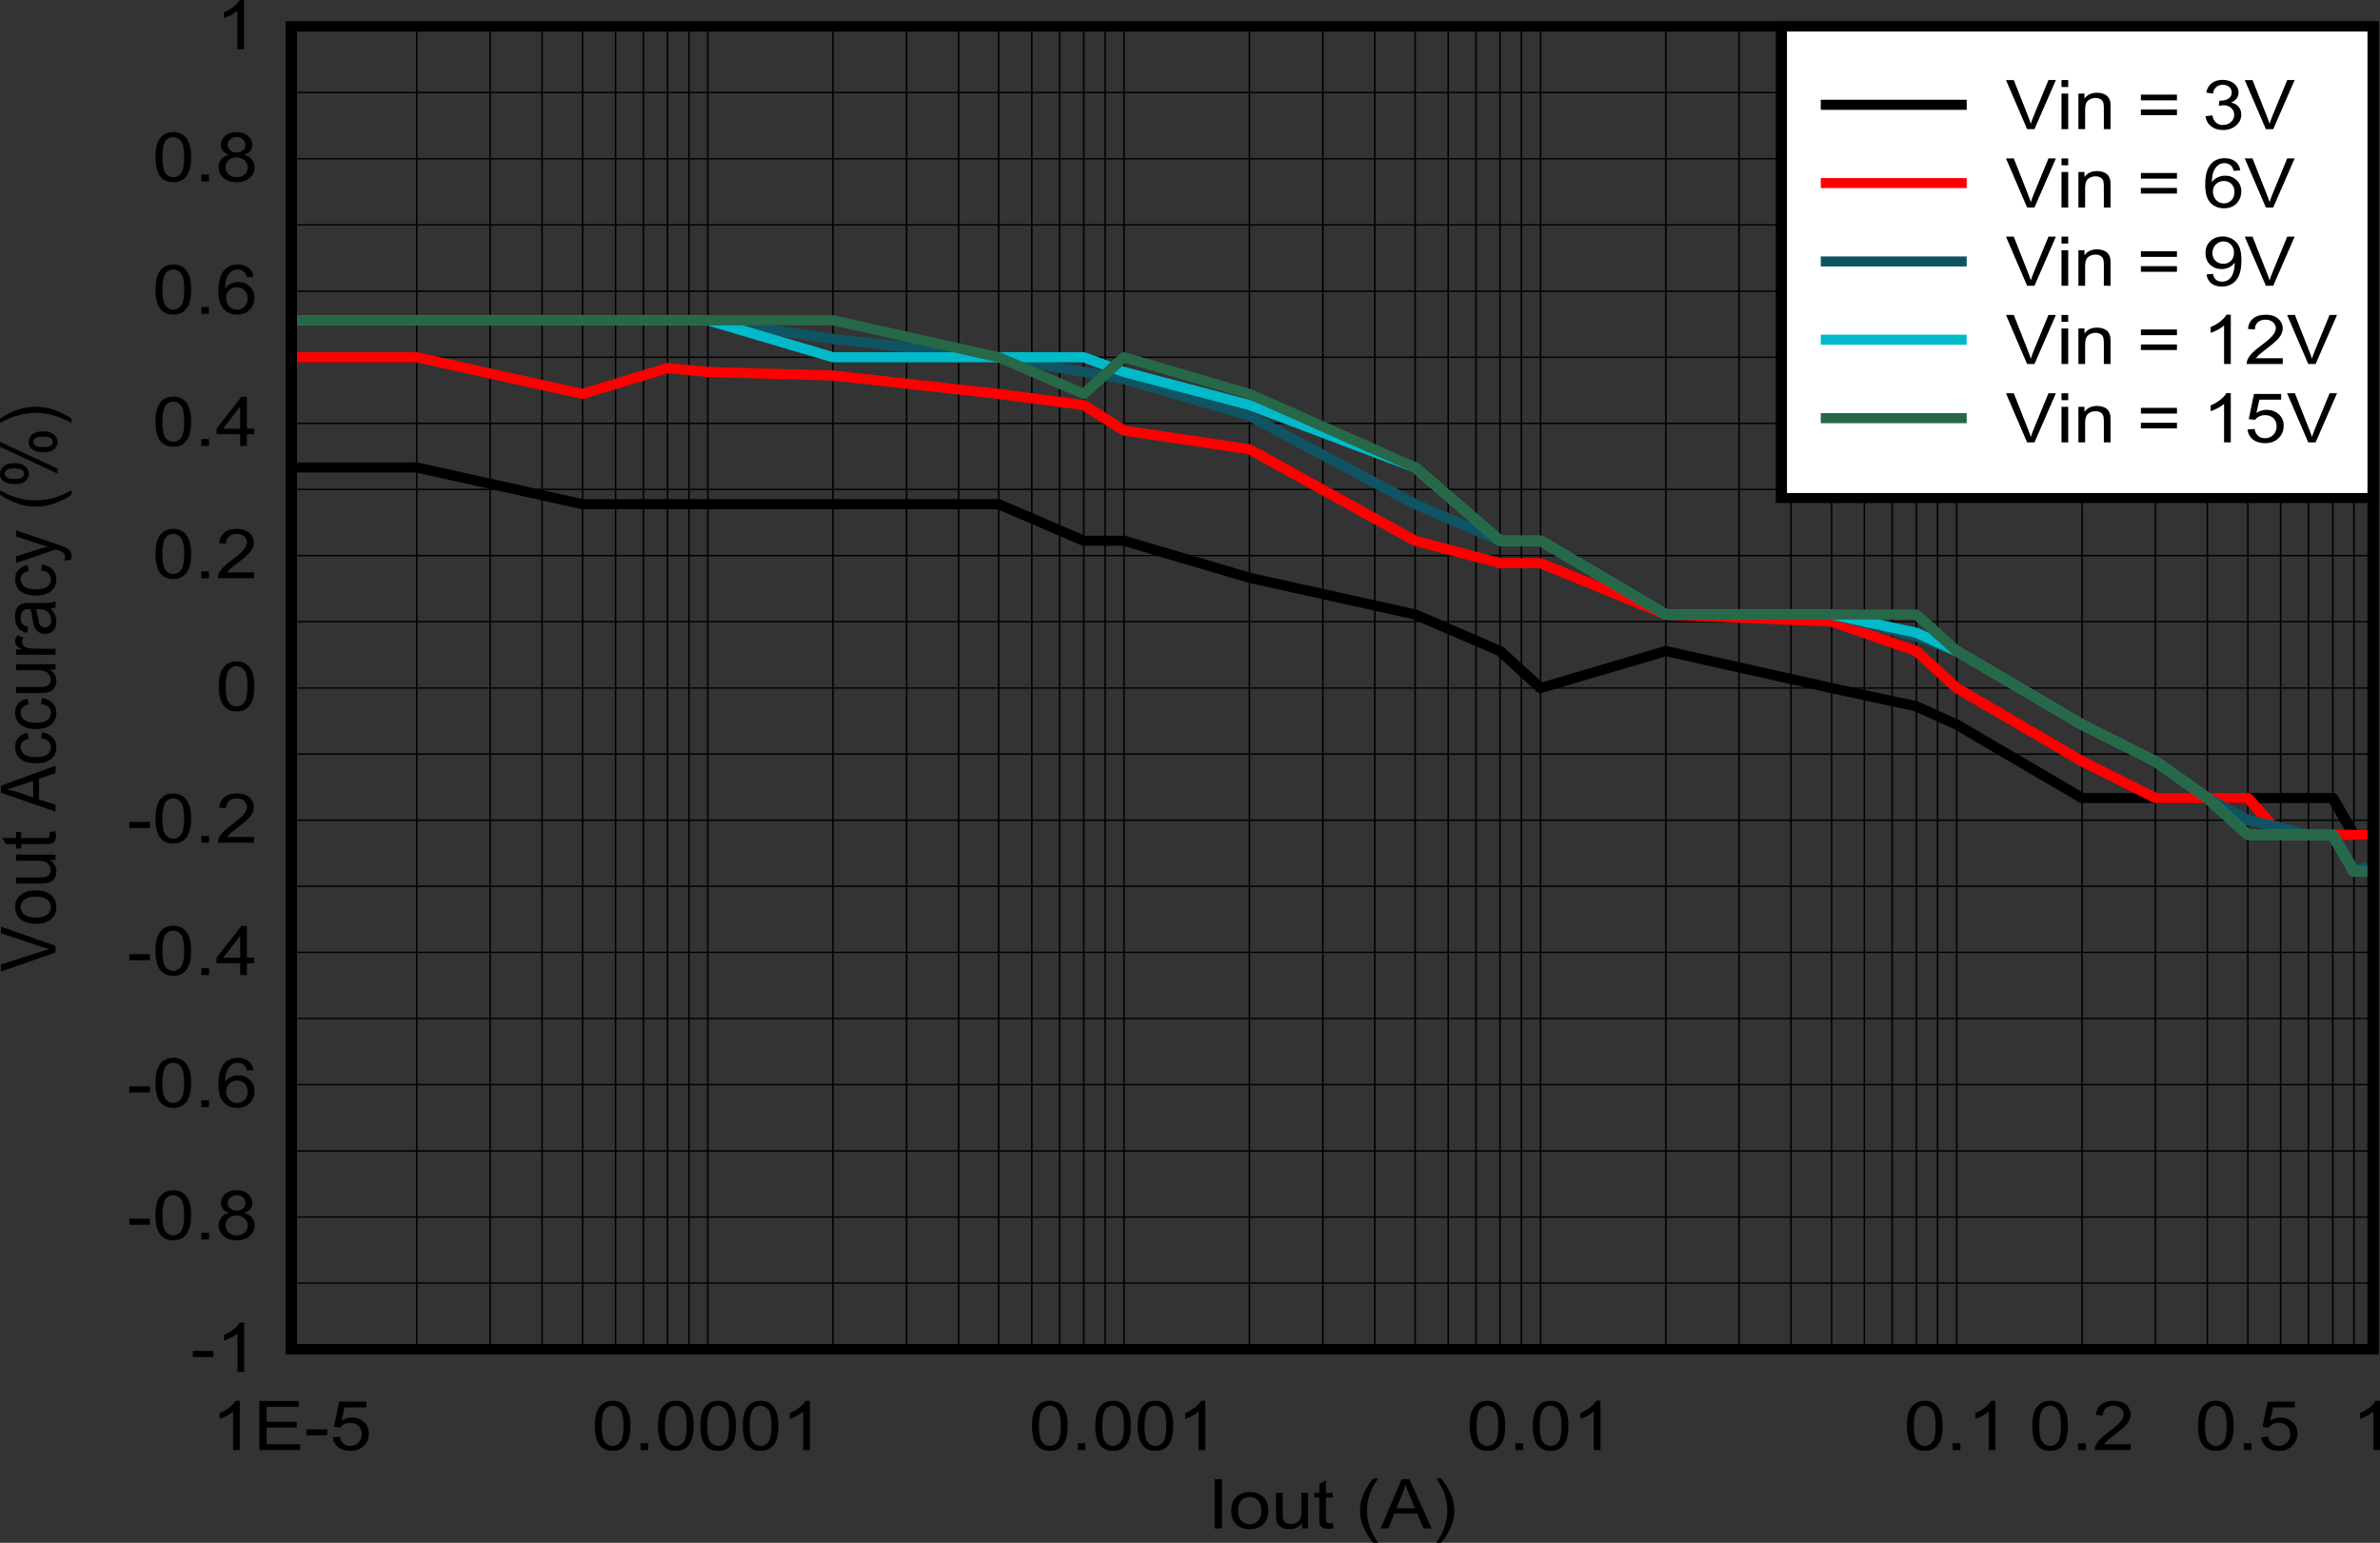 <?xml version="1.0" encoding="UTF-8" standalone="no"?>
<svg
   xmlns:dc="http://purl.org/dc/elements/1.1/"
   xmlns:cc="http://creativecommons.org/ns#"
   xmlns:rdf="http://www.w3.org/1999/02/22-rdf-syntax-ns#"
   xmlns:svg="http://www.w3.org/2000/svg"
   xmlns="http://www.w3.org/2000/svg"
   xmlns:xlink="http://www.w3.org/1999/xlink"
   xmlns:sodipodi="http://sodipodi.sourceforge.net/DTD/sodipodi-0.dtd"
   xmlns:inkscape="http://www.inkscape.org/namespaces/inkscape"
   sodipodi:docname="Loadreg_APWM_1p0MHz_2p2uH_1p8Vout_1A.pdf"
   id="svg644"
   version="1.2"
   viewBox="0 0 510.469 330.947"
   height="330.947pt"
   width="510.469pt">
  <rect x="0" y="0" width="510.469" height="330.947" fill="#333333" stroke="none"/>
  <sodipodi:namedview
     id="namedview646"
     inkscape:window-height="480"
     inkscape:window-width="640"
     inkscape:pageshadow="2"
     inkscape:pageopacity="0"
     guidetolerance="10"
     gridtolerance="10"
     objecttolerance="10"
     borderopacity="1"
     bordercolor="#666666"
     pagecolor="#ffffff" />
  <defs
     id="defs121">
    <g
       id="g119">
      <symbol
         id="glyph0-0"
         overflow="visible">
        <path
           inkscape:connector-curvature="0"
           id="path2"
           d="M 2.047,0 V -9.203 H 10.219 V 0 Z m 0.25,-0.234 h 7.656 V -8.969 h -7.656 z m 0,0"
           style="stroke:none" />
      </symbol>
      <symbol
         id="glyph0-1"
         overflow="visible">
        <path
           inkscape:connector-curvature="0"
           id="path5"
           d="M 1.531,0 V -10.531 H 3.078 V 0 Z m 0,0"
           style="stroke:none" />
      </symbol>
      <symbol
         id="glyph0-2"
         overflow="visible">
        <path
           inkscape:connector-curvature="0"
           id="path8"
           d="m 0.547,-3.812 c 0,-1.414 0.43,-2.461 1.297,-3.141 0.727,-0.57 1.617,-0.859 2.672,-0.859 1.164,0 2.117,0.348 2.859,1.031 0.738,0.688 1.109,1.645 1.109,2.859 0,0.98 -0.168,1.754 -0.5,2.312 -0.324,0.562 -0.801,1.004 -1.422,1.312 -0.625,0.309 -1.309,0.469 -2.047,0.469 -1.188,0 -2.148,-0.344 -2.875,-1.031 C 0.91,-1.543 0.547,-2.531 0.547,-3.812 Z m 1.469,0 c 0,0.98 0.234,1.715 0.703,2.203 0.477,0.48 1.078,0.719 1.797,0.719 0.715,0 1.312,-0.242 1.781,-0.734 C 6.762,-2.113 7,-2.859 7,-3.859 7,-4.805 6.758,-5.52 6.281,-6 5.812,-6.488 5.223,-6.734 4.516,-6.734 3.797,-6.734 3.195,-6.488 2.719,-6 2.25,-5.52 2.016,-4.789 2.016,-3.812 Z m 0,0"
           style="stroke:none" />
      </symbol>
      <symbol
         id="glyph0-3"
         overflow="visible">
        <path
           inkscape:connector-curvature="0"
           id="path11"
           d="m 6.625,0 v -1.125 c -0.656,0.867 -1.555,1.297 -2.688,1.297 -0.5,0 -0.973,-0.086 -1.406,-0.25 C 2.102,-0.254 1.785,-0.473 1.578,-0.734 1.367,-0.992 1.223,-1.316 1.141,-1.703 1.078,-1.949 1.047,-2.352 1.047,-2.906 V -7.625 h 1.438 v 4.219 c 0,0.68 0.023,1.137 0.078,1.375 0.09,0.336 0.285,0.602 0.578,0.797 0.289,0.199 0.656,0.297 1.094,0.297 0.426,0 0.828,-0.098 1.203,-0.297 0.383,-0.195 0.656,-0.469 0.812,-0.812 0.152,-0.34 0.234,-0.844 0.234,-1.5 V -7.625 h 1.438 V 0 Z m 0,0"
           style="stroke:none" />
      </symbol>
      <symbol
         id="glyph0-4"
         overflow="visible">
        <path
           inkscape:connector-curvature="0"
           id="path14"
           d="m 4.219,-1.156 0.203,1.141 C 4.016,0.055 3.648,0.094 3.328,0.094 2.805,0.094 2.398,0.02 2.109,-0.125 1.828,-0.27 1.629,-0.461 1.516,-0.703 1.398,-0.949 1.344,-1.461 1.344,-2.234 V -6.625 h -1.062 v -1 h 1.062 v -1.891 l 1.422,-0.781 V -7.625 H 4.219 v 1 H 2.766 v 4.469 c 0,0.367 0.023,0.602 0.078,0.703 0.051,0.105 0.133,0.191 0.25,0.25 0.113,0.062 0.273,0.094 0.484,0.094 0.164,0 0.379,-0.016 0.641,-0.047 z m 0,0"
           style="stroke:none" />
      </symbol>
      <symbol
         id="glyph0-5"
         overflow="visible">
        <path
           inkscape:connector-curvature="0"
           id="path17"
           d=""
           style="stroke:none" />
      </symbol>
      <symbol
         id="glyph0-6"
         overflow="visible">
        <path
           inkscape:connector-curvature="0"
           id="path20"
           d="M 3.828,3.094 C 3.035,2.195 2.363,1.145 1.812,-0.062 1.258,-1.27 0.984,-2.52 0.984,-3.812 c 0,-1.145 0.207,-2.238 0.625,-3.281 0.477,-1.207 1.219,-2.414 2.219,-3.625 h 1.031 c -0.648,1 -1.074,1.715 -1.281,2.141 -0.324,0.656 -0.582,1.348 -0.766,2.062 -0.23,0.898 -0.344,1.801 -0.344,2.703 0,2.305 0.797,4.602 2.391,6.906 z m 0,0"
           style="stroke:none" />
      </symbol>
      <symbol
         id="glyph0-7"
         overflow="visible">
        <path
           inkscape:connector-curvature="0"
           id="path23"
           d="m -0.031,0 4.5,-10.531 H 6.141 L 10.922,0 H 9.156 L 7.797,-3.188 H 2.906 L 1.625,0 Z M 3.359,-4.328 H 7.312 L 6.094,-7.25 c -0.375,-0.883 -0.652,-1.609 -0.828,-2.172 -0.148,0.668 -0.355,1.336 -0.625,2 z m 0,0"
           style="stroke:none" />
      </symbol>
      <symbol
         id="glyph0-8"
         overflow="visible">
        <path
           inkscape:connector-curvature="0"
           id="path26"
           d="M 2.016,3.094 H 0.984 C 2.574,0.789 3.375,-1.508 3.375,-3.812 3.375,-4.707 3.258,-5.598 3.031,-6.484 2.852,-7.199 2.602,-7.895 2.281,-8.562 2.07,-8.988 1.637,-9.707 0.984,-10.719 h 1.031 c 0.996,1.211 1.738,2.418 2.219,3.625 0.414,1.043 0.625,2.137 0.625,3.281 0,1.293 -0.277,2.543 -0.828,3.75 C 3.477,1.145 2.805,2.195 2.016,3.094 Z m 0,0"
           style="stroke:none" />
      </symbol>
      <symbol
         id="glyph0-9"
         overflow="visible">
        <path
           inkscape:connector-curvature="0"
           id="path29"
           d="M 6.094,0 H 4.656 V -8.25 C 4.312,-7.945 3.855,-7.645 3.297,-7.344 2.734,-7.051 2.227,-6.832 1.781,-6.688 v -1.25 c 0.801,-0.332 1.5,-0.738 2.094,-1.219 0.602,-0.488 1.031,-0.961 1.281,-1.422 h 0.938 z m 0,0"
           style="stroke:none" />
      </symbol>
      <symbol
         id="glyph0-10"
         overflow="visible">
        <path
           inkscape:connector-curvature="0"
           id="path32"
           d="M 1.297,0 V -10.531 H 9.75 v 1.234 H 2.844 V -6.062 H 9.312 v 1.234 H 2.844 V -1.25 h 7.172 V 0 Z m 0,0"
           style="stroke:none" />
      </symbol>
      <symbol
         id="glyph0-11"
         overflow="visible">
        <path
           inkscape:connector-curvature="0"
           id="path35"
           d="m 0.516,-3.156 v -1.312 H 4.938 v 1.312 z m 0,0"
           style="stroke:none" />
      </symbol>
      <symbol
         id="glyph0-12"
         overflow="visible">
        <path
           inkscape:connector-curvature="0"
           id="path38"
           d="M 0.672,-2.766 2.188,-2.875 c 0.113,0.656 0.375,1.152 0.781,1.484 0.402,0.336 0.895,0.5 1.469,0.5 0.684,0 1.27,-0.234 1.75,-0.703 0.477,-0.465 0.719,-1.086 0.719,-1.859 0,-0.738 -0.23,-1.32 -0.688,-1.75 -0.461,-0.426 -1.066,-0.641 -1.812,-0.641 -0.461,0 -0.879,0.098 -1.25,0.281 -0.367,0.188 -0.66,0.434 -0.875,0.734 l -1.344,-0.156 1.125,-5.406 H 7.891 V -9.156 H 3.219 l -0.641,2.828 c 0.707,-0.434 1.445,-0.656 2.219,-0.656 1.02,0 1.879,0.32 2.578,0.953 0.707,0.637 1.062,1.457 1.062,2.453 0,0.961 -0.309,1.789 -0.922,2.484 C 6.766,-0.25 5.738,0.172 4.438,0.172 3.375,0.172 2.504,-0.094 1.828,-0.625 1.16,-1.164 0.773,-1.879 0.672,-2.766 Z m 0,0"
           style="stroke:none" />
      </symbol>
      <symbol
         id="glyph0-13"
         overflow="visible">
        <path
           inkscape:connector-curvature="0"
           id="path41"
           d="m 0.672,-5.203 c 0,-1.238 0.141,-2.238 0.422,-3 0.289,-0.758 0.719,-1.344 1.281,-1.75 0.559,-0.414 1.27,-0.625 2.125,-0.625 0.621,0 1.172,0.117 1.641,0.344 0.477,0.23 0.867,0.559 1.172,0.984 0.309,0.43 0.555,0.949 0.734,1.562 0.176,0.617 0.266,1.445 0.266,2.484 0,1.242 -0.145,2.242 -0.422,3 C 7.609,-1.441 7.184,-0.852 6.625,-0.438 6.062,-0.031 5.352,0.172 4.5,0.172 3.363,0.172 2.473,-0.188 1.828,-0.906 1.055,-1.789 0.672,-3.223 0.672,-5.203 Z m 1.484,0 c 0,1.73 0.223,2.883 0.672,3.453 0.445,0.574 1.004,0.859 1.672,0.859 0.652,0 1.207,-0.285 1.656,-0.859 0.445,-0.57 0.672,-1.723 0.672,-3.453 0,-1.727 -0.227,-2.879 -0.672,-3.453 -0.449,-0.57 -1.008,-0.859 -1.672,-0.859 -0.668,0 -1.199,0.258 -1.594,0.766 -0.492,0.637 -0.734,1.82 -0.734,3.547 z m 0,0"
           style="stroke:none" />
      </symbol>
      <symbol
         id="glyph0-14"
         overflow="visible">
        <path
           inkscape:connector-curvature="0"
           id="path44"
           d="M 1.484,0 V -1.469 H 3.125 V 0 Z m 0,0"
           style="stroke:none" />
      </symbol>
      <symbol
         id="glyph0-15"
         overflow="visible">
        <path
           inkscape:connector-curvature="0"
           id="path47"
           d="M 8.234,-1.25 V 0 H 0.5 c -0.012,-0.309 0.039,-0.609 0.156,-0.891 0.195,-0.477 0.516,-0.945 0.953,-1.406 0.434,-0.457 1.062,-0.988 1.875,-1.594 C 4.754,-4.824 5.613,-5.57 6.062,-6.125 c 0.445,-0.551 0.672,-1.07 0.672,-1.562 0,-0.508 -0.207,-0.941 -0.609,-1.297 -0.406,-0.352 -0.941,-0.531 -1.594,-0.531 -0.688,0 -1.242,0.191 -1.656,0.562 -0.418,0.375 -0.625,0.898 -0.625,1.562 L 0.766,-7.531 C 0.867,-8.52 1.25,-9.273 1.906,-9.797 c 0.652,-0.52 1.539,-0.781 2.656,-0.781 1.121,0 2.016,0.285 2.672,0.844 0.652,0.562 0.984,1.258 0.984,2.078 0,0.43 -0.102,0.848 -0.297,1.25 C 7.734,-6 7.414,-5.57 6.969,-5.125 6.52,-4.676 5.777,-4.055 4.75,-3.266 3.895,-2.617 3.34,-2.176 3.094,-1.938 2.852,-1.707 2.648,-1.477 2.484,-1.25 Z m 0,0"
           style="stroke:none" />
      </symbol>
      <symbol
         id="glyph0-16"
         overflow="visible">
        <path
           inkscape:connector-curvature="0"
           id="path50"
           d="M 2.891,-5.719 C 2.297,-5.914 1.852,-6.191 1.562,-6.547 1.281,-6.91 1.141,-7.348 1.141,-7.859 c 0,-0.77 0.301,-1.414 0.906,-1.938 0.613,-0.52 1.43,-0.781 2.453,-0.781 1.02,0 1.836,0.273 2.453,0.812 0.621,0.531 0.938,1.18 0.938,1.938 0,0.492 -0.148,0.918 -0.438,1.281 -0.281,0.355 -0.711,0.633 -1.281,0.828 C 6.887,-5.5 7.438,-5.152 7.812,-4.688 c 0.371,0.469 0.562,1.027 0.562,1.672 0,0.906 -0.355,1.668 -1.062,2.281 -0.711,0.605 -1.645,0.906 -2.797,0.906 -1.156,0 -2.09,-0.305 -2.797,-0.922 -0.711,-0.613 -1.062,-1.379 -1.062,-2.297 0,-0.684 0.191,-1.258 0.578,-1.719 0.383,-0.465 0.938,-0.785 1.656,-0.953 z m -0.281,-2.188 c 0,0.5 0.176,0.914 0.531,1.234 0.352,0.312 0.816,0.469 1.391,0.469 0.551,0 1.004,-0.156 1.359,-0.469 0.352,-0.32 0.531,-0.707 0.531,-1.156 0,-0.477 -0.184,-0.879 -0.547,-1.203 -0.367,-0.32 -0.82,-0.484 -1.359,-0.484 -0.555,0 -1.012,0.164 -1.375,0.484 -0.355,0.312 -0.531,0.691 -0.531,1.125 z m -0.469,4.859 c 0,0.375 0.094,0.738 0.281,1.078 0.195,0.344 0.488,0.613 0.875,0.797 0.383,0.188 0.797,0.281 1.234,0.281 0.684,0 1.254,-0.195 1.703,-0.594 C 6.68,-1.879 6.906,-2.383 6.906,-3 c 0,-0.621 -0.238,-1.141 -0.703,-1.547 -0.461,-0.402 -1.035,-0.609 -1.719,-0.609 -0.68,0 -1.242,0.207 -1.688,0.609 -0.438,0.398 -0.656,0.898 -0.656,1.5 z m 0,0"
           style="stroke:none" />
      </symbol>
      <symbol
         id="glyph0-17"
         overflow="visible">
        <path
           inkscape:connector-curvature="0"
           id="path53"
           d="m 8.125,-7.953 -1.422,0.094 C 6.578,-8.355 6.395,-8.727 6.156,-8.969 5.77,-9.332 5.289,-9.516 4.719,-9.516 c -0.461,0 -0.863,0.117 -1.203,0.344 -0.449,0.305 -0.805,0.742 -1.062,1.312 -0.262,0.562 -0.398,1.371 -0.406,2.422 0.34,-0.465 0.766,-0.816 1.266,-1.047 0.496,-0.227 1.023,-0.344 1.578,-0.344 0.957,0 1.77,0.32 2.438,0.953 0.676,0.625 1.016,1.445 1.016,2.453 0,0.668 -0.164,1.289 -0.484,1.859 C 7.547,-1 7.113,-0.566 6.562,-0.266 c -0.555,0.289 -1.184,0.438 -1.891,0.438 -1.199,0 -2.18,-0.395 -2.938,-1.188 -0.75,-0.789 -1.125,-2.098 -1.125,-3.922 0,-2.027 0.422,-3.508 1.266,-4.438 0.715,-0.801 1.695,-1.203 2.938,-1.203 0.914,0 1.664,0.238 2.25,0.703 0.59,0.461 0.945,1.102 1.062,1.922 z M 2.266,-3.406 c 0,0.438 0.102,0.863 0.312,1.266 0.207,0.406 0.5,0.723 0.875,0.938 0.383,0.211 0.785,0.312 1.203,0.312 0.602,0 1.125,-0.219 1.562,-0.656 C 6.652,-1.98 6.875,-2.582 6.875,-3.344 c 0,-0.727 -0.223,-1.301 -0.656,-1.719 -0.43,-0.414 -0.973,-0.625 -1.625,-0.625 -0.648,0 -1.199,0.211 -1.656,0.625 -0.449,0.418 -0.672,0.973 -0.672,1.656 z m 0,0"
           style="stroke:none" />
      </symbol>
      <symbol
         id="glyph0-18"
         overflow="visible">
        <path
           inkscape:connector-curvature="0"
           id="path56"
           d="M 5.281,0 V -2.516 H 0.203 v -1.188 l 5.344,-6.828 H 6.719 v 6.828 h 1.578 v 1.188 H 6.719 V 0 Z m 0,-3.703 v -4.75 l -3.656,4.75 z m 0,0"
           style="stroke:none" />
      </symbol>
      <symbol
         id="glyph0-19"
         overflow="visible">
        <path
           inkscape:connector-curvature="0"
           id="path59"
           d="M 4.609,0 0.078,-10.531 H 1.75 L 4.781,-2.875 c 0.246,0.605 0.457,1.18 0.625,1.719 0.176,-0.57 0.383,-1.145 0.625,-1.719 l 3.156,-7.656 h 1.594 L 6.188,0 Z m 0,0"
           style="stroke:none" />
      </symbol>
      <symbol
         id="glyph0-20"
         overflow="visible">
        <path
           inkscape:connector-curvature="0"
           id="path62"
           d="m 1.078,-9.047 v -1.484 h 1.438 v 1.484 z m 0,9.047 v -7.625 h 1.438 V 0 Z m 0,0"
           style="stroke:none" />
      </symbol>
      <symbol
         id="glyph0-21"
         overflow="visible">
        <path
           inkscape:connector-curvature="0"
           id="path65"
           d="M 1.078,0 V -7.625 H 2.375 v 1.078 C 2.988,-7.387 3.883,-7.812 5.062,-7.812 c 0.508,0 0.977,0.086 1.406,0.25 0.434,0.168 0.758,0.387 0.969,0.656 0.207,0.273 0.359,0.59 0.453,0.953 0.051,0.242 0.078,0.664 0.078,1.266 V 0 h -1.438 v -4.641 c 0,-0.527 -0.059,-0.926 -0.172,-1.188 -0.117,-0.258 -0.316,-0.469 -0.594,-0.625 -0.281,-0.152 -0.617,-0.234 -1,-0.234 -0.617,0 -1.148,0.18 -1.594,0.531 -0.438,0.344 -0.656,1.008 -0.656,1.984 V 0 Z m 0,0"
           style="stroke:none" />
      </symbol>
      <symbol
         id="glyph0-22"
         overflow="visible">
        <path
           inkscape:connector-curvature="0"
           id="path68"
           d="M 8.641,-6.188 H 0.906 v -1.219 h 7.734 z m 0,3.188 H 0.906 v -1.203 h 7.734 z m 0,0"
           style="stroke:none" />
      </symbol>
      <symbol
         id="glyph0-23"
         overflow="visible">
        <path
           inkscape:connector-curvature="0"
           id="path71"
           d="M 0.688,-2.781 2.125,-2.953 c 0.164,0.73 0.445,1.258 0.844,1.578 0.395,0.324 0.875,0.484 1.438,0.484 0.676,0 1.25,-0.207 1.719,-0.625 0.465,-0.426 0.703,-0.945 0.703,-1.562 0,-0.59 -0.223,-1.082 -0.656,-1.469 C 5.742,-4.93 5.195,-5.125 4.531,-5.125 c -0.273,0 -0.613,0.051 -1.016,0.141 L 3.672,-6.125 c 0.102,0.012 0.18,0.016 0.234,0.016 0.613,0 1.164,-0.141 1.656,-0.422 0.488,-0.289 0.734,-0.738 0.734,-1.344 0,-0.465 -0.18,-0.859 -0.531,-1.172 -0.355,-0.309 -0.82,-0.469 -1.391,-0.469 -0.555,0 -1.02,0.164 -1.391,0.484 -0.375,0.312 -0.617,0.785 -0.719,1.406 l -1.438,-0.219 c 0.176,-0.871 0.57,-1.547 1.188,-2.016 0.621,-0.477 1.398,-0.719 2.328,-0.719 0.645,0 1.234,0.129 1.766,0.375 0.539,0.242 0.953,0.574 1.234,1 0.277,0.43 0.422,0.883 0.422,1.359 0,0.461 -0.137,0.879 -0.406,1.25 -0.273,0.375 -0.676,0.676 -1.203,0.891 0.695,0.148 1.234,0.449 1.609,0.906 0.383,0.449 0.578,1.012 0.578,1.688 0,0.918 -0.379,1.699 -1.125,2.344 C 6.477,-0.129 5.539,0.188 4.406,0.188 3.375,0.188 2.52,-0.086 1.844,-0.641 1.164,-1.191 0.777,-1.906 0.688,-2.781 Z m 0,0"
           style="stroke:none" />
      </symbol>
      <symbol
         id="glyph0-24"
         overflow="visible">
        <path
           inkscape:connector-curvature="0"
           id="path74"
           d="M 0.891,-2.438 2.281,-2.547 c 0.113,0.586 0.332,1.008 0.656,1.266 0.332,0.262 0.758,0.391 1.281,0.391 0.434,0 0.82,-0.086 1.156,-0.266 0.332,-0.184 0.602,-0.43 0.812,-0.734 0.215,-0.301 0.395,-0.707 0.531,-1.219 0.145,-0.52 0.219,-1.051 0.219,-1.594 0,-0.051 0,-0.133 0,-0.25 -0.293,0.406 -0.691,0.742 -1.188,1 -0.492,0.25 -1.027,0.375 -1.609,0.375 -0.969,0 -1.793,-0.312 -2.469,-0.938 -0.668,-0.633 -1,-1.469 -1,-2.5 0,-1.07 0.348,-1.93 1.047,-2.578 0.707,-0.652 1.586,-0.984 2.641,-0.984 0.758,0 1.453,0.191 2.078,0.562 0.633,0.367 1.113,0.895 1.438,1.578 0.332,0.68 0.5,1.664 0.5,2.953 0,1.344 -0.168,2.418 -0.5,3.219 -0.324,0.793 -0.809,1.398 -1.453,1.812 -0.637,0.418 -1.383,0.625 -2.234,0.625 -0.918,0 -1.668,-0.223 -2.25,-0.672 C 1.352,-0.957 1.004,-1.602 0.891,-2.438 Z M 6.781,-7.094 c 0,-0.738 -0.227,-1.328 -0.672,-1.766 -0.438,-0.434 -0.965,-0.656 -1.578,-0.656 -0.637,0 -1.195,0.242 -1.672,0.719 -0.469,0.469 -0.703,1.074 -0.703,1.812 0,0.68 0.223,1.227 0.672,1.641 0.445,0.418 1.004,0.625 1.672,0.625 0.652,0 1.195,-0.207 1.625,-0.625 0.434,-0.414 0.656,-1 0.656,-1.75 z m 0,0"
           style="stroke:none" />
      </symbol>
      <symbol
         id="glyph1-0"
         overflow="visible">
        <path
           inkscape:connector-curvature="0"
           id="path77"
           d="M 0,-1.844 H -10.219 V -9.203 H 0 Z M -0.25,-2.062 v -6.906 h -9.703 v 6.906 z m 0,0"
           style="stroke:none" />
      </symbol>
      <symbol
         id="glyph1-1"
         overflow="visible">
        <path
           inkscape:connector-curvature="0"
           id="path80"
           d="M 0,-4.141 -11.703,-0.062 v -1.516 l 8.5,-2.734 c 0.688,-0.215 1.332,-0.398 1.922,-0.547 C -1.926,-5.023 -2.566,-5.219 -3.203,-5.438 l -8.5,-2.844 V -9.703 L 0,-5.578 Z m 0,0"
           style="stroke:none" />
      </symbol>
      <symbol
         id="glyph1-2"
         overflow="visible">
        <path
           inkscape:connector-curvature="0"
           id="path83"
           d="m -4.234,-0.484 c -1.57,0 -2.734,-0.395 -3.484,-1.188 C -8.352,-2.324 -8.672,-3.125 -8.672,-4.062 c 0,-1.051 0.387,-1.91 1.156,-2.578 0.762,-0.664 1.816,-1 3.156,-1 1.094,0 1.957,0.152 2.578,0.453 0.625,0.293 1.113,0.723 1.453,1.281 0.34,0.562 0.516,1.18 0.516,1.844 0,1.062 -0.379,1.93 -1.141,2.594 -0.758,0.656 -1.852,0.984 -3.281,0.984 z m 0,-1.328 c 1.086,0 1.898,-0.211 2.438,-0.641 0.543,-0.426 0.812,-0.961 0.812,-1.609 0,-0.645 -0.27,-1.18 -0.812,-1.609 C -2.348,-6.098 -3.176,-6.312 -4.281,-6.312 c -1.051,0 -1.848,0.215 -2.391,0.641 -0.539,0.43 -0.812,0.965 -0.812,1.609 0,0.648 0.273,1.184 0.812,1.609 0.543,0.43 1.355,0.641 2.438,0.641 z m 0,0"
           style="stroke:none" />
      </symbol>
      <symbol
         id="glyph1-3"
         overflow="visible">
        <path
           inkscape:connector-curvature="0"
           id="path86"
           d="m 0,-5.969 h -1.25 c 0.961,0.594 1.438,1.402 1.438,2.422 0,0.449 -0.098,0.871 -0.281,1.266 -0.195,0.387 -0.438,0.676 -0.719,0.859 -0.289,0.188 -0.648,0.324 -1.078,0.406 -0.277,0.055 -0.723,0.078 -1.328,0.078 h -5.25 v -1.297 h 4.688 c 0.75,0 1.258,-0.023 1.516,-0.078 0.387,-0.082 0.691,-0.254 0.906,-0.516 0.211,-0.27 0.312,-0.598 0.312,-0.984 0,-0.383 -0.109,-0.742 -0.328,-1.078 -0.215,-0.34 -0.516,-0.582 -0.891,-0.719 -0.383,-0.145 -0.941,-0.219 -1.672,-0.219 H -8.469 V -7.125 H 0 Z m 0,0"
           style="stroke:none" />
      </symbol>
      <symbol
         id="glyph1-4"
         overflow="visible">
        <path
           inkscape:connector-curvature="0"
           id="path89"
           d="m -1.281,-3.797 1.266,-0.188 c 0.082,0.367 0.125,0.695 0.125,0.984 0,0.469 -0.086,0.836 -0.25,1.094 -0.164,0.25 -0.379,0.434 -0.641,0.547 -0.27,0.105 -0.836,0.156 -1.703,0.156 h -4.875 v 0.938 H -8.469 v -0.938 h -2.109 L -11.438,-2.5 h 2.969 v -1.297 h 1.109 V -2.5 h 4.953 c 0.418,0 0.684,-0.02 0.797,-0.062 0.117,-0.039 0.211,-0.113 0.281,-0.219 0.062,-0.102 0.094,-0.254 0.094,-0.453 0,-0.133 -0.016,-0.32 -0.047,-0.562 z m 0,0"
           style="stroke:none" />
      </symbol>
      <symbol
         id="glyph1-5"
         overflow="visible">
        <path
           inkscape:connector-curvature="0"
           id="path92"
           d=""
           style="stroke:none" />
      </symbol>
      <symbol
         id="glyph1-6"
         overflow="visible">
        <path
           inkscape:connector-curvature="0"
           id="path95"
           d="M 0,0.016 -11.703,-4.031 v -1.5 L 0,-9.844 V -8.25 l -3.547,1.234 v 4.406 L 0,-1.453 Z m -4.797,-3.031 V -6.594 l -3.25,1.109 c -0.977,0.336 -1.785,0.582 -2.422,0.734 0.75,0.137 1.496,0.332 2.234,0.578 z m 0,0"
           style="stroke:none" />
      </symbol>
      <symbol
         id="glyph1-7"
         overflow="visible">
        <path
           inkscape:connector-curvature="0"
           id="path98"
           d="m -3.109,-5.953 0.188,-1.266 c 0.98,0.137 1.746,0.492 2.297,1.062 0.543,0.574 0.812,1.277 0.812,2.109 0,1.043 -0.375,1.883 -1.125,2.516 -0.758,0.637 -1.848,0.953 -3.266,0.953 -0.914,0 -1.719,-0.133 -2.406,-0.406 -0.684,-0.27 -1.203,-0.68 -1.547,-1.234 -0.34,-0.559 -0.516,-1.172 -0.516,-1.828 0,-0.832 0.238,-1.508 0.703,-2.031 0.469,-0.527 1.133,-0.867 1.984,-1.016 l 0.219,1.25 c -0.57,0.125 -1,0.34 -1.281,0.641 -0.289,0.305 -0.438,0.668 -0.438,1.094 0,0.656 0.262,1.191 0.781,1.594 0.523,0.406 1.34,0.609 2.453,0.609 1.148,0 1.98,-0.191 2.5,-0.578 0.512,-0.395 0.766,-0.91 0.766,-1.547 0,-0.508 -0.172,-0.93 -0.516,-1.266 -0.352,-0.34 -0.891,-0.562 -1.609,-0.656 z m 0,0"
           style="stroke:none" />
      </symbol>
      <symbol
         id="glyph1-8"
         overflow="visible">
        <path
           inkscape:connector-curvature="0"
           id="path101"
           d="M 0,-0.953 H -8.469 V -2.125 h 1.281 c -0.602,-0.289 -1,-0.562 -1.188,-0.812 -0.195,-0.258 -0.297,-0.535 -0.297,-0.828 0,-0.434 0.16,-0.883 0.469,-1.344 L -6.875,-4.656 c -0.207,0.312 -0.312,0.633 -0.312,0.953 0,0.281 0.102,0.539 0.297,0.766 0.188,0.219 0.449,0.379 0.781,0.469 C -5.598,-2.32 -5.039,-2.25 -4.438,-2.25 H 0 Z m 0,0"
           style="stroke:none" />
      </symbol>
      <symbol
         id="glyph1-9"
         overflow="visible">
        <path
           inkscape:connector-curvature="0"
           id="path104"
           d="m -1.047,-5.953 c 0.461,0.48 0.785,0.945 0.969,1.391 0.176,0.438 0.266,0.914 0.266,1.422 0,0.836 -0.223,1.48 -0.672,1.938 -0.457,0.449 -1.039,0.672 -1.75,0.672 -0.414,0 -0.797,-0.082 -1.141,-0.25 -0.34,-0.176 -0.617,-0.398 -0.828,-0.672 -0.207,-0.277 -0.363,-0.594 -0.469,-0.938 -0.07,-0.246 -0.145,-0.629 -0.219,-1.141 -0.133,-1.051 -0.297,-1.82 -0.484,-2.312 -0.195,0 -0.32,0 -0.375,0 -0.582,0 -0.992,0.121 -1.234,0.359 -0.332,0.336 -0.5,0.824 -0.5,1.469 0,0.617 0.121,1.07 0.359,1.359 0.242,0.281 0.664,0.496 1.266,0.641 L -6.062,-0.75 C -6.652,-0.863 -7.133,-1.051 -7.5,-1.312 c -0.371,-0.27 -0.66,-0.656 -0.859,-1.156 -0.207,-0.496 -0.312,-1.078 -0.312,-1.734 0,-0.645 0.09,-1.172 0.266,-1.578 0.168,-0.402 0.383,-0.703 0.641,-0.891 0.262,-0.195 0.586,-0.336 0.969,-0.422 0.25,-0.039 0.695,-0.062 1.328,-0.062 h 1.922 c 1.336,0 2.18,-0.023 2.531,-0.078 C -0.66,-7.285 -0.32,-7.395 0,-7.562 v 1.359 c -0.301,0.125 -0.648,0.211 -1.047,0.25 z M -4.25,-5.844 c 0.211,0.469 0.395,1.176 0.547,2.109 0.086,0.531 0.18,0.914 0.281,1.141 0.105,0.219 0.262,0.395 0.469,0.516 0.199,0.117 0.426,0.172 0.672,0.172 0.387,0 0.711,-0.129 0.969,-0.391 0.25,-0.258 0.375,-0.645 0.375,-1.156 0,-0.496 -0.117,-0.941 -0.359,-1.328 -0.238,-0.383 -0.57,-0.672 -1,-0.859 -0.32,-0.133 -0.801,-0.203 -1.438,-0.203 z m 0,0"
           style="stroke:none" />
      </symbol>
      <symbol
         id="glyph1-10"
         overflow="visible">
        <path
           inkscape:connector-curvature="0"
           id="path107"
           d="m 3.266,-0.906 -1.344,0.141 c 0.082,-0.277 0.125,-0.531 0.125,-0.75 C 2.047,-1.793 1.988,-2.02 1.875,-2.188 1.77,-2.363 1.621,-2.508 1.438,-2.625 1.289,-2.707 0.93,-2.836 0.359,-3.016 c -0.074,-0.02 -0.191,-0.062 -0.344,-0.125 l -8.484,2.906 V -1.625 l 4.906,-1.594 c 0.617,-0.207 1.27,-0.391 1.953,-0.547 C -2.262,-3.918 -2.906,-4.102 -3.531,-4.312 l -4.938,-1.625 v -1.297 l 8.609,2.906 c 0.934,0.312 1.578,0.559 1.922,0.734 0.477,0.23 0.828,0.496 1.047,0.797 C 3.324,-2.504 3.438,-2.152 3.438,-1.75 c 0,0.25 -0.059,0.535 -0.172,0.844 z m 0,0"
           style="stroke:none" />
      </symbol>
      <symbol
         id="glyph1-11"
         overflow="visible">
        <path
           inkscape:connector-curvature="0"
           id="path110"
           d="m 3.438,-3.438 c -1,0.711 -2.168,1.316 -3.5,1.812 -1.34,0.492 -2.734,0.734 -4.172,0.734 -1.27,0 -2.484,-0.18 -3.641,-0.547 -1.34,-0.434 -2.688,-1.102 -4.031,-2 V -4.375 c 1.117,0.586 1.91,0.973 2.375,1.156 0.742,0.293 1.508,0.523 2.297,0.688 1,0.211 2.004,0.312 3,0.312 2.562,0 5.117,-0.719 7.672,-2.156 z m 0,0"
           style="stroke:none" />
      </symbol>
      <symbol
         id="glyph1-12"
         overflow="visible">
        <path
           inkscape:connector-curvature="0"
           id="path113"
           d="m -8.891,-0.859 c -0.832,0 -1.539,-0.188 -2.125,-0.562 -0.59,-0.371 -0.891,-0.922 -0.891,-1.641 0,-0.664 0.27,-1.211 0.797,-1.641 0.523,-0.434 1.293,-0.656 2.312,-0.656 0.992,0 1.754,0.223 2.281,0.656 0.531,0.438 0.797,0.98 0.797,1.625 0,0.637 -0.258,1.168 -0.781,1.594 -0.527,0.418 -1.328,0.625 -2.391,0.625 z m -2.016,-2.25 c 0,0.324 0.16,0.598 0.469,0.812 0.305,0.211 0.867,0.312 1.688,0.312 0.75,0 1.285,-0.102 1.594,-0.312 0.305,-0.215 0.453,-0.488 0.453,-0.812 0,-0.32 -0.148,-0.586 -0.453,-0.797 -0.309,-0.215 -0.879,-0.328 -1.703,-0.328 -0.746,0 -1.273,0.113 -1.578,0.328 -0.309,0.211 -0.469,0.477 -0.469,0.797 z m 11.344,0 L -11.906,-8.875 V -9.922 L 0.438,-4.188 Z m -3.188,-4.562 c -0.832,0 -1.539,-0.188 -2.125,-0.562 -0.582,-0.371 -0.875,-0.926 -0.875,-1.656 0,-0.652 0.262,-1.203 0.781,-1.641 0.523,-0.434 1.293,-0.656 2.312,-0.656 0.992,0 1.758,0.227 2.297,0.672 0.527,0.438 0.797,0.98 0.797,1.625 0,0.637 -0.27,1.168 -0.797,1.594 -0.527,0.418 -1.328,0.625 -2.391,0.625 z m -2.016,-2.25 c 0,0.324 0.16,0.598 0.469,0.812 0.305,0.211 0.867,0.312 1.688,0.312 0.75,0 1.285,-0.102 1.594,-0.312 0.305,-0.215 0.453,-0.488 0.453,-0.812 0,-0.32 -0.148,-0.586 -0.453,-0.797 -0.309,-0.215 -0.879,-0.328 -1.703,-0.328 -0.746,0 -1.273,0.113 -1.578,0.328 -0.309,0.211 -0.469,0.477 -0.469,0.797 z m 0,0"
           style="stroke:none" />
      </symbol>
      <symbol
         id="glyph1-13"
         overflow="visible">
        <path
           inkscape:connector-curvature="0"
           id="path116"
           d="m 3.438,-1.812 v 0.922 c -2.555,-1.434 -5.109,-2.156 -7.672,-2.156 -0.996,0 -1.988,0.105 -2.969,0.312 -0.801,0.168 -1.566,0.398 -2.297,0.688 -0.477,0.188 -1.281,0.574 -2.406,1.156 V -1.812 c 1.344,-0.902 2.691,-1.57 4.031,-2 1.156,-0.371 2.371,-0.562 3.641,-0.562 1.438,0 2.832,0.254 4.172,0.75 1.332,0.5 2.5,1.105 3.5,1.812 z m 0,0"
           style="stroke:none" />
      </symbol>
    </g>
  </defs>
  <g
     transform="translate(-61.932,-72.582)"
     id="surface1">
    <g
       id="g129"
       style="fill:#000000;fill-opacity:1">
      <use
         height="100%"
         width="100%"
         id="use123"
         y="400.436"
         x="320.927"
         xlink:href="#glyph0-1" />
      <use
         height="100%"
         width="100%"
         id="use125"
         y="400.436"
         x="325.472"
         xlink:href="#glyph0-2" />
      <use
         height="100%"
         width="100%"
         id="use127"
         y="400.436"
         x="334.563"
         xlink:href="#glyph0-3" />
    </g>
    <g
       id="g141"
       style="fill:#000000;fill-opacity:1">
      <use
         height="100%"
         width="100%"
         id="use131"
         y="400.436"
         x="343.555"
         xlink:href="#glyph0-4" />
      <use
         height="100%"
         width="100%"
         id="use133"
         y="400.436"
         x="348.1"
         xlink:href="#glyph0-5" />
      <use
         height="100%"
         width="100%"
         id="use135"
         y="400.436"
         x="352.645"
         xlink:href="#glyph0-6" />
      <use
         height="100%"
         width="100%"
         id="use137"
         y="400.436"
         x="358.09"
         xlink:href="#glyph0-7" />
      <use
         height="100%"
         width="100%"
         id="use139"
         y="400.436"
         x="368.995"
         xlink:href="#glyph0-8" />
    </g>
    <g
       id="g155"
       style="fill:#000000;fill-opacity:1">
      <use
         height="100%"
         width="100%"
         id="use143"
         y="281.052"
         x="73.838"
         xlink:href="#glyph1-1" />
      <use
         height="100%"
         width="100%"
         id="use145"
         y="271.23"
         x="73.838"
         xlink:href="#glyph1-2" />
      <use
         height="100%"
         width="100%"
         id="use147"
         y="263.042"
         x="73.838"
         xlink:href="#glyph1-3" />
      <use
         height="100%"
         width="100%"
         id="use149"
         y="254.854"
         x="73.838"
         xlink:href="#glyph1-4" />
      <use
         height="100%"
         width="100%"
         id="use151"
         y="250.76"
         x="73.838"
         xlink:href="#glyph1-5" />
      <use
         height="100%"
         width="100%"
         id="use153"
         y="246.666"
         x="73.838"
         xlink:href="#glyph1-6" />
    </g>
    <g
       id="g169"
       style="fill:#000000;fill-opacity:1">
      <use
         height="100%"
         width="100%"
         id="use157"
         y="236.903"
         x="73.838"
         xlink:href="#glyph1-7" />
      <use
         height="100%"
         width="100%"
         id="use159"
         y="229.54"
         x="73.838"
         xlink:href="#glyph1-7" />
      <use
         height="100%"
         width="100%"
         id="use161"
         y="222.177"
         x="73.838"
         xlink:href="#glyph1-3" />
      <use
         height="100%"
         width="100%"
         id="use163"
         y="213.989"
         x="73.838"
         xlink:href="#glyph1-8" />
      <use
         height="100%"
         width="100%"
         id="use165"
         y="209.085"
         x="73.838"
         xlink:href="#glyph1-9" />
      <use
         height="100%"
         width="100%"
         id="use167"
         y="200.897"
         x="73.838"
         xlink:href="#glyph1-7" />
    </g>
    <g
       id="g177"
       style="fill:#000000;fill-opacity:1">
      <use
         height="100%"
         width="100%"
         id="use171"
         y="193.593"
         x="73.838"
         xlink:href="#glyph1-10" />
      <use
         height="100%"
         width="100%"
         id="use173"
         y="186.23"
         x="73.838"
         xlink:href="#glyph1-5" />
      <use
         height="100%"
         width="100%"
         id="use175"
         y="182.136"
         x="73.838"
         xlink:href="#glyph1-11" />
    </g>
    <g
       id="g183"
       style="fill:#000000;fill-opacity:1">
      <use
         height="100%"
         width="100%"
         id="use179"
         y="177.291"
         x="73.838"
         xlink:href="#glyph1-12" />
      <use
         height="100%"
         width="100%"
         id="use181"
         y="164.2"
         x="73.838"
         xlink:href="#glyph1-13" />
    </g>
    <path
       inkscape:connector-curvature="0"
       id="path185"
       transform="matrix(2.336,5.88214e-8,-2.00168e-8,-2.104,51.49,410.62)"
       d="m 31.229,23.112 191.13,5e-6 V 157.963 l -191.13,-1e-5 z m 0,0"
       style="fill:none;stroke:#000000;stroke-width:1.027;stroke-linecap:round;stroke-linejoin:miter;stroke-miterlimit:10;stroke-opacity:1" />
    <g
       id="g189"
       style="fill:#000000;fill-opacity:1">
      <use
         height="100%"
         width="100%"
         id="use187"
         y="383.64"
         x="107.258"
         xlink:href="#glyph0-9" />
    </g>
    <g
       id="g197"
       style="fill:#000000;fill-opacity:1">
      <use
         height="100%"
         width="100%"
         id="use191"
         y="383.64"
         x="116.266"
         xlink:href="#glyph0-10" />
      <use
         height="100%"
         width="100%"
         id="use193"
         y="383.64"
         x="127.172"
         xlink:href="#glyph0-11" />
      <use
         height="100%"
         width="100%"
         id="use195"
         y="383.64"
         x="132.616"
         xlink:href="#glyph0-12" />
    </g>
    <path
       inkscape:connector-curvature="0"
       id="path199"
       transform="matrix(2.336,5.88214e-8,-2.00168e-8,-2.104,51.49,410.62)"
       d="m 42.734,157.961 -10e-7,-134.879"
       style="fill:none;stroke:#000000;stroke-width:0.14;stroke-linecap:butt;stroke-linejoin:round;stroke-miterlimit:10;stroke-opacity:1" />
    <path
       inkscape:connector-curvature="0"
       id="path201"
       transform="matrix(2.336,5.88214e-8,-2.00168e-8,-2.104,51.49,410.62)"
       d="m 49.471,157.961 -10e-7,-134.879"
       style="fill:none;stroke:#000000;stroke-width:0.14;stroke-linecap:butt;stroke-linejoin:round;stroke-miterlimit:10;stroke-opacity:1" />
    <path
       inkscape:connector-curvature="0"
       id="path203"
       transform="matrix(2.336,5.88214e-8,-2.00168e-8,-2.104,51.49,410.62)"
       d="m 54.241,157.961 -10e-7,-134.879"
       style="fill:none;stroke:#000000;stroke-width:0.14;stroke-linecap:butt;stroke-linejoin:round;stroke-miterlimit:10;stroke-opacity:1" />
    <path
       inkscape:connector-curvature="0"
       id="path205"
       transform="matrix(2.336,5.88214e-8,-2.00168e-8,-2.104,51.49,410.62)"
       d="m 57.954,157.961 -10e-7,-134.879"
       style="fill:none;stroke:#000000;stroke-width:0.14;stroke-linecap:butt;stroke-linejoin:round;stroke-miterlimit:10;stroke-opacity:1" />
    <path
       inkscape:connector-curvature="0"
       id="path207"
       transform="matrix(2.336,5.88214e-8,-2.00168e-8,-2.104,51.49,410.62)"
       d="m 60.991,157.961 -2e-6,-134.879"
       style="fill:none;stroke:#000000;stroke-width:0.14;stroke-linecap:butt;stroke-linejoin:round;stroke-miterlimit:10;stroke-opacity:1" />
    <path
       inkscape:connector-curvature="0"
       id="path209"
       transform="matrix(2.336,5.88214e-8,-2.00168e-8,-2.104,51.49,410.62)"
       d="m 63.545,157.961 -2e-6,-134.879"
       style="fill:none;stroke:#000000;stroke-width:0.14;stroke-linecap:butt;stroke-linejoin:round;stroke-miterlimit:10;stroke-opacity:1" />
    <path
       inkscape:connector-curvature="0"
       id="path211"
       transform="matrix(2.336,5.88214e-8,-2.00168e-8,-2.104,51.49,410.62)"
       d="m 65.761,157.961 -1e-6,-134.879"
       style="fill:none;stroke:#000000;stroke-width:0.14;stroke-linecap:butt;stroke-linejoin:round;stroke-miterlimit:10;stroke-opacity:1" />
    <path
       inkscape:connector-curvature="0"
       id="path213"
       transform="matrix(2.336,5.88214e-8,-2.00168e-8,-2.104,51.49,410.62)"
       d="m 67.728,157.961 -10e-7,-134.879"
       style="fill:none;stroke:#000000;stroke-width:0.14;stroke-linecap:butt;stroke-linejoin:round;stroke-miterlimit:10;stroke-opacity:1" />
    <path
       inkscape:connector-curvature="0"
       id="path215"
       transform="matrix(2.336,5.88214e-8,-2.00168e-8,-2.104,51.49,410.62)"
       d="M 69.459,157.961 69.459,23.082"
       style="fill:none;stroke:#000000;stroke-width:0.14;stroke-linecap:butt;stroke-linejoin:round;stroke-miterlimit:10;stroke-opacity:1" />
    <g
       id="g219"
       style="fill:#000000;fill-opacity:1">
      <use
         height="100%"
         width="100%"
         id="use217"
         y="383.64"
         x="188.834"
         xlink:href="#glyph0-13" />
    </g>
    <g
       id="g229"
       style="fill:#000000;fill-opacity:1">
      <use
         height="100%"
         width="100%"
         id="use221"
         y="383.64"
         x="197.842"
         xlink:href="#glyph0-14" />
      <use
         height="100%"
         width="100%"
         id="use223"
         y="383.64"
         x="202.388"
         xlink:href="#glyph0-13" />
      <use
         height="100%"
         width="100%"
         id="use225"
         y="383.64"
         x="211.478"
         xlink:href="#glyph0-13" />
      <use
         height="100%"
         width="100%"
         id="use227"
         y="383.64"
         x="220.569"
         xlink:href="#glyph0-13" />
    </g>
    <g
       id="g233"
       style="fill:#000000;fill-opacity:1">
      <use
         height="100%"
         width="100%"
         id="use231"
         y="383.64"
         x="229.545"
         xlink:href="#glyph0-9" />
    </g>
    <path
       inkscape:connector-curvature="0"
       id="path235"
       transform="matrix(2.336,5.88214e-8,-2.00168e-8,-2.104,51.49,410.62)"
       d="m 80.95,157.961 -1e-6,-134.879"
       style="fill:none;stroke:#000000;stroke-width:0.14;stroke-linecap:butt;stroke-linejoin:round;stroke-miterlimit:10;stroke-opacity:1" />
    <path
       inkscape:connector-curvature="0"
       id="path237"
       transform="matrix(2.336,5.88214e-8,-2.00168e-8,-2.104,51.49,410.62)"
       d="m 87.715,157.961 -2e-6,-134.879"
       style="fill:none;stroke:#000000;stroke-width:0.14;stroke-linecap:butt;stroke-linejoin:round;stroke-miterlimit:10;stroke-opacity:1" />
    <path
       inkscape:connector-curvature="0"
       id="path239"
       transform="matrix(2.336,5.88214e-8,-2.00168e-8,-2.104,51.49,410.62)"
       d="m 92.485,157.961 -10e-7,-134.879"
       style="fill:none;stroke:#000000;stroke-width:0.14;stroke-linecap:butt;stroke-linejoin:round;stroke-miterlimit:10;stroke-opacity:1" />
    <path
       inkscape:connector-curvature="0"
       id="path241"
       transform="matrix(2.336,5.88214e-8,-2.00168e-8,-2.104,51.49,410.62)"
       d="M 96.168,157.961 96.168,23.082"
       style="fill:none;stroke:#000000;stroke-width:0.14;stroke-linecap:butt;stroke-linejoin:round;stroke-miterlimit:10;stroke-opacity:1" />
    <path
       inkscape:connector-curvature="0"
       id="path243"
       transform="matrix(2.336,5.88214e-8,-2.00168e-8,-2.104,51.49,410.62)"
       d="m 99.207,157.961 -10e-7,-134.879"
       style="fill:none;stroke:#000000;stroke-width:0.14;stroke-linecap:butt;stroke-linejoin:round;stroke-miterlimit:10;stroke-opacity:1" />
    <path
       inkscape:connector-curvature="0"
       id="path245"
       transform="matrix(2.336,5.88214e-8,-2.00168e-8,-2.104,51.49,410.62)"
       d="M 101.761,157.961 V 23.082"
       style="fill:none;stroke:#000000;stroke-width:0.14;stroke-linecap:butt;stroke-linejoin:round;stroke-miterlimit:10;stroke-opacity:1" />
    <path
       inkscape:connector-curvature="0"
       id="path247"
       transform="matrix(2.336,5.88214e-8,-2.00168e-8,-2.104,51.49,410.62)"
       d="M 103.98,157.961 V 23.082"
       style="fill:none;stroke:#000000;stroke-width:0.14;stroke-linecap:butt;stroke-linejoin:round;stroke-miterlimit:10;stroke-opacity:1" />
    <path
       inkscape:connector-curvature="0"
       id="path249"
       transform="matrix(2.336,5.88214e-8,-2.00168e-8,-2.104,51.49,410.62)"
       d="M 105.94,157.961 V 23.082"
       style="fill:none;stroke:#000000;stroke-width:0.14;stroke-linecap:butt;stroke-linejoin:round;stroke-miterlimit:10;stroke-opacity:1" />
    <path
       inkscape:connector-curvature="0"
       id="path251"
       transform="matrix(2.336,5.88214e-8,-2.00168e-8,-2.104,51.49,410.62)"
       d="m 107.67,157.961 -1e-5,-134.879"
       style="fill:none;stroke:#000000;stroke-width:0.14;stroke-linecap:butt;stroke-linejoin:round;stroke-miterlimit:10;stroke-opacity:1" />
    <g
       id="g255"
       style="fill:#000000;fill-opacity:1">
      <use
         height="100%"
         width="100%"
         id="use253"
         y="383.64"
         x="282.613"
         xlink:href="#glyph0-13" />
    </g>
    <g
       id="g265"
       style="fill:#000000;fill-opacity:1">
      <use
         height="100%"
         width="100%"
         id="use257"
         y="383.64"
         x="291.622"
         xlink:href="#glyph0-14" />
      <use
         height="100%"
         width="100%"
         id="use259"
         y="383.64"
         x="296.167"
         xlink:href="#glyph0-13" />
      <use
         height="100%"
         width="100%"
         id="use261"
         y="383.64"
         x="305.258"
         xlink:href="#glyph0-13" />
      <use
         height="100%"
         width="100%"
         id="use263"
         y="383.64"
         x="314.348"
         xlink:href="#glyph0-9" />
    </g>
    <path
       inkscape:connector-curvature="0"
       id="path267"
       transform="matrix(2.336,5.88214e-8,-2.00168e-8,-2.104,51.49,410.62)"
       d="m 119.189,157.961 -1e-5,-134.879"
       style="fill:none;stroke:#000000;stroke-width:0.14;stroke-linecap:butt;stroke-linejoin:round;stroke-miterlimit:10;stroke-opacity:1" />
    <path
       inkscape:connector-curvature="0"
       id="path269"
       transform="matrix(2.336,5.88214e-8,-2.00168e-8,-2.104,51.49,410.62)"
       d="M 125.93,157.961 V 23.082"
       style="fill:none;stroke:#000000;stroke-width:0.14;stroke-linecap:butt;stroke-linejoin:round;stroke-miterlimit:10;stroke-opacity:1" />
    <path
       inkscape:connector-curvature="0"
       id="path271"
       transform="matrix(2.336,5.88214e-8,-2.00168e-8,-2.104,51.49,410.62)"
       d="M 130.699,157.961 V 23.082"
       style="fill:none;stroke:#000000;stroke-width:0.14;stroke-linecap:butt;stroke-linejoin:round;stroke-miterlimit:10;stroke-opacity:1" />
    <path
       inkscape:connector-curvature="0"
       id="path273"
       transform="matrix(2.336,5.88214e-8,-2.00168e-8,-2.104,51.49,410.62)"
       d="M 134.401,157.961 V 23.082"
       style="fill:none;stroke:#000000;stroke-width:0.14;stroke-linecap:butt;stroke-linejoin:round;stroke-miterlimit:10;stroke-opacity:1" />
    <path
       inkscape:connector-curvature="0"
       id="path275"
       transform="matrix(2.336,5.88214e-8,-2.00168e-8,-2.104,51.49,410.62)"
       d="M 137.439,157.961 V 23.082"
       style="fill:none;stroke:#000000;stroke-width:0.14;stroke-linecap:butt;stroke-linejoin:round;stroke-miterlimit:10;stroke-opacity:1" />
    <path
       inkscape:connector-curvature="0"
       id="path277"
       transform="matrix(2.336,5.88214e-8,-2.00168e-8,-2.104,51.49,410.62)"
       d="M 139.99,157.961 V 23.082"
       style="fill:none;stroke:#000000;stroke-width:0.14;stroke-linecap:butt;stroke-linejoin:round;stroke-miterlimit:10;stroke-opacity:1" />
    <path
       inkscape:connector-curvature="0"
       id="path279"
       transform="matrix(2.336,5.88214e-8,-2.00168e-8,-2.104,51.49,410.62)"
       d="M 142.199,157.961 V 23.082"
       style="fill:none;stroke:#000000;stroke-width:0.14;stroke-linecap:butt;stroke-linejoin:round;stroke-miterlimit:10;stroke-opacity:1" />
    <path
       inkscape:connector-curvature="0"
       id="path281"
       transform="matrix(2.336,5.88214e-8,-2.00168e-8,-2.104,51.49,410.62)"
       d="M 144.159,157.961 V 23.082"
       style="fill:none;stroke:#000000;stroke-width:0.14;stroke-linecap:butt;stroke-linejoin:round;stroke-miterlimit:10;stroke-opacity:1" />
    <path
       inkscape:connector-curvature="0"
       id="path283"
       transform="matrix(2.336,5.88214e-8,-2.00168e-8,-2.104,51.49,410.62)"
       d="M 145.921,157.961 V 23.082"
       style="fill:none;stroke:#000000;stroke-width:0.14;stroke-linecap:butt;stroke-linejoin:round;stroke-miterlimit:10;stroke-opacity:1" />
    <g
       id="g287"
       style="fill:#000000;fill-opacity:1">
      <use
         height="100%"
         width="100%"
         id="use285"
         y="383.64"
         x="376.468"
         xlink:href="#glyph0-13" />
    </g>
    <g
       id="g295"
       style="fill:#000000;fill-opacity:1">
      <use
         height="100%"
         width="100%"
         id="use289"
         y="383.64"
         x="385.477"
         xlink:href="#glyph0-14" />
      <use
         height="100%"
         width="100%"
         id="use291"
         y="383.64"
         x="390.022"
         xlink:href="#glyph0-13" />
      <use
         height="100%"
         width="100%"
         id="use293"
         y="383.64"
         x="399.112"
         xlink:href="#glyph0-9" />
    </g>
    <path
       inkscape:connector-curvature="0"
       id="path297"
       transform="matrix(2.336,5.88214e-8,-2.00168e-8,-2.104,51.49,410.62)"
       d="M 157.42,157.961 V 23.082"
       style="fill:none;stroke:#000000;stroke-width:0.14;stroke-linecap:butt;stroke-linejoin:round;stroke-miterlimit:10;stroke-opacity:1" />
    <path
       inkscape:connector-curvature="0"
       id="path299"
       transform="matrix(2.336,5.88214e-8,-2.00168e-8,-2.104,51.49,410.62)"
       d="M 164.14,157.961 V 23.082"
       style="fill:none;stroke:#000000;stroke-width:0.14;stroke-linecap:butt;stroke-linejoin:round;stroke-miterlimit:10;stroke-opacity:1" />
    <path
       inkscape:connector-curvature="0"
       id="path301"
       transform="matrix(2.336,5.88214e-8,-2.00168e-8,-2.104,51.49,410.62)"
       d="m 168.91,157.961 -1e-5,-134.879"
       style="fill:none;stroke:#000000;stroke-width:0.14;stroke-linecap:butt;stroke-linejoin:round;stroke-miterlimit:10;stroke-opacity:1" />
    <path
       inkscape:connector-curvature="0"
       id="path303"
       transform="matrix(2.336,5.88214e-8,-2.00168e-8,-2.104,51.49,410.62)"
       d="M 172.64,157.961 V 23.082"
       style="fill:none;stroke:#000000;stroke-width:0.14;stroke-linecap:butt;stroke-linejoin:round;stroke-miterlimit:10;stroke-opacity:1" />
    <path
       inkscape:connector-curvature="0"
       id="path305"
       transform="matrix(2.336,5.88214e-8,-2.00168e-8,-2.104,51.49,410.62)"
       d="M 175.65,157.961 V 23.082"
       style="fill:none;stroke:#000000;stroke-width:0.14;stroke-linecap:butt;stroke-linejoin:round;stroke-miterlimit:10;stroke-opacity:1" />
    <path
       inkscape:connector-curvature="0"
       id="path307"
       transform="matrix(2.336,5.88214e-8,-2.00168e-8,-2.104,51.49,410.62)"
       d="M 178.199,157.961 V 23.082"
       style="fill:none;stroke:#000000;stroke-width:0.14;stroke-linecap:butt;stroke-linejoin:round;stroke-miterlimit:10;stroke-opacity:1" />
    <path
       inkscape:connector-curvature="0"
       id="path309"
       transform="matrix(2.336,5.88214e-8,-2.00168e-8,-2.104,51.49,410.62)"
       d="M 180.42,157.961 V 23.082"
       style="fill:none;stroke:#000000;stroke-width:0.14;stroke-linecap:butt;stroke-linejoin:round;stroke-miterlimit:10;stroke-opacity:1" />
    <path
       inkscape:connector-curvature="0"
       id="path311"
       transform="matrix(2.336,5.88214e-8,-2.00168e-8,-2.104,51.49,410.62)"
       d="M 182.37,157.961 V 23.082"
       style="fill:none;stroke:#000000;stroke-width:0.14;stroke-linecap:butt;stroke-linejoin:round;stroke-miterlimit:10;stroke-opacity:1" />
    <path
       inkscape:connector-curvature="0"
       id="path313"
       transform="matrix(2.336,5.88214e-8,-2.00168e-8,-2.104,51.49,410.62)"
       d="M 184.13,157.961 V 23.082"
       style="fill:none;stroke:#000000;stroke-width:0.14;stroke-linecap:butt;stroke-linejoin:round;stroke-miterlimit:10;stroke-opacity:1" />
    <g
       id="g317"
       style="fill:#000000;fill-opacity:1">
      <use
         height="100%"
         width="100%"
         id="use315"
         y="383.64"
         x="470.266"
         xlink:href="#glyph0-13" />
    </g>
    <g
       id="g323"
       style="fill:#000000;fill-opacity:1">
      <use
         height="100%"
         width="100%"
         id="use319"
         y="383.64"
         x="479.275"
         xlink:href="#glyph0-14" />
      <use
         height="100%"
         width="100%"
         id="use321"
         y="383.64"
         x="483.82"
         xlink:href="#glyph0-9" />
    </g>
    <path
       inkscape:connector-curvature="0"
       id="path325"
       transform="matrix(2.336,5.88214e-8,-2.00168e-8,-2.104,51.49,410.62)"
       d="M 195.64,157.961 V 23.082"
       style="fill:none;stroke:#000000;stroke-width:0.14;stroke-linecap:butt;stroke-linejoin:round;stroke-miterlimit:10;stroke-opacity:1" />
    <g
       id="g329"
       style="fill:#000000;fill-opacity:1">
      <use
         height="100%"
         width="100%"
         id="use327"
         y="383.64"
         x="497.149"
         xlink:href="#glyph0-13" />
    </g>
    <g
       id="g335"
       style="fill:#000000;fill-opacity:1">
      <use
         height="100%"
         width="100%"
         id="use331"
         y="383.64"
         x="506.158"
         xlink:href="#glyph0-14" />
      <use
         height="100%"
         width="100%"
         id="use333"
         y="383.64"
         x="510.703"
         xlink:href="#glyph0-15" />
    </g>
    <path
       inkscape:connector-curvature="0"
       id="path337"
       transform="matrix(2.336,5.88214e-8,-2.00168e-8,-2.104,51.49,410.62)"
       d="M 202.37,157.961 V 23.082"
       style="fill:none;stroke:#000000;stroke-width:0.14;stroke-linecap:butt;stroke-linejoin:round;stroke-miterlimit:10;stroke-opacity:1" />
    <path
       inkscape:connector-curvature="0"
       id="path339"
       transform="matrix(2.336,5.88214e-8,-2.00168e-8,-2.104,51.49,410.62)"
       d="m 207.14,157.961 -10e-6,-134.879"
       style="fill:none;stroke:#000000;stroke-width:0.14;stroke-linecap:butt;stroke-linejoin:round;stroke-miterlimit:10;stroke-opacity:1" />
    <path
       inkscape:connector-curvature="0"
       id="path341"
       transform="matrix(2.336,5.88214e-8,-2.00168e-8,-2.104,51.49,410.62)"
       d="M 210.859,157.961 V 23.082"
       style="fill:none;stroke:#000000;stroke-width:0.14;stroke-linecap:butt;stroke-linejoin:round;stroke-miterlimit:10;stroke-opacity:1" />
    <g
       id="g345"
       style="fill:#000000;fill-opacity:1">
      <use
         height="100%"
         width="100%"
         id="use343"
         y="383.64"
         x="532.697"
         xlink:href="#glyph0-13" />
    </g>
    <g
       id="g351"
       style="fill:#000000;fill-opacity:1">
      <use
         height="100%"
         width="100%"
         id="use347"
         y="383.64"
         x="541.706"
         xlink:href="#glyph0-14" />
      <use
         height="100%"
         width="100%"
         id="use349"
         y="383.64"
         x="546.251"
         xlink:href="#glyph0-12" />
    </g>
    <path
       inkscape:connector-curvature="0"
       id="path353"
       transform="matrix(2.336,5.88214e-8,-2.00168e-8,-2.104,51.49,410.62)"
       d="M 213.87,157.961 V 23.082"
       style="fill:none;stroke:#000000;stroke-width:0.14;stroke-linecap:butt;stroke-linejoin:round;stroke-miterlimit:10;stroke-opacity:1" />
    <path
       inkscape:connector-curvature="0"
       id="path355"
       transform="matrix(2.336,5.88214e-8,-2.00168e-8,-2.104,51.49,410.62)"
       d="M 216.42,157.961 V 23.082"
       style="fill:none;stroke:#000000;stroke-width:0.14;stroke-linecap:butt;stroke-linejoin:round;stroke-miterlimit:10;stroke-opacity:1" />
    <path
       inkscape:connector-curvature="0"
       id="path357"
       transform="matrix(2.336,5.88214e-8,-2.00168e-8,-2.104,51.49,410.62)"
       d="M 218.66,157.961 V 23.082"
       style="fill:none;stroke:#000000;stroke-width:0.14;stroke-linecap:butt;stroke-linejoin:round;stroke-miterlimit:10;stroke-opacity:1" />
    <path
       inkscape:connector-curvature="0"
       id="path359"
       transform="matrix(2.336,5.88214e-8,-2.00168e-8,-2.104,51.49,410.62)"
       d="M 220.6,157.961 V 23.082"
       style="fill:none;stroke:#000000;stroke-width:0.14;stroke-linecap:butt;stroke-linejoin:round;stroke-miterlimit:10;stroke-opacity:1" />
    <g
       id="g363"
       style="fill:#000000;fill-opacity:1">
      <use
         height="100%"
         width="100%"
         id="use361"
         y="383.64"
         x="566.307"
         xlink:href="#glyph0-9" />
    </g>
    <g
       id="g369"
       style="fill:#000000;fill-opacity:1">
      <use
         height="100%"
         width="100%"
         id="use365"
         y="366.847"
         x="102.766"
         xlink:href="#glyph0-11" />
      <use
         height="100%"
         width="100%"
         id="use367"
         y="366.847"
         x="108.216"
         xlink:href="#glyph0-9" />
    </g>
    <path
       inkscape:connector-curvature="0"
       id="path371"
       transform="matrix(2.336,5.88214e-8,-2.00168e-8,-2.104,51.49,410.62)"
       d="m 31.229,29.849 191.16,5e-6"
       style="fill:none;stroke:#000000;stroke-width:0.14;stroke-linecap:butt;stroke-linejoin:round;stroke-miterlimit:10;stroke-opacity:1" />
    <path
       inkscape:connector-curvature="0"
       id="path373"
       transform="matrix(2.336,5.88214e-8,-2.00168e-8,-2.104,51.49,410.62)"
       d="m 31.229,36.583 191.16,5e-6"
       style="fill:none;stroke:#000000;stroke-width:0.14;stroke-linecap:butt;stroke-linejoin:round;stroke-miterlimit:10;stroke-opacity:1" />
    <g
       id="g379"
       style="fill:#000000;fill-opacity:1">
      <use
         height="100%"
         width="100%"
         id="use375"
         y="338.474"
         x="89.159"
         xlink:href="#glyph0-11" />
      <use
         height="100%"
         width="100%"
         id="use377"
         y="338.474"
         x="94.603"
         xlink:href="#glyph0-13" />
    </g>
    <g
       id="g385"
       style="fill:#000000;fill-opacity:1">
      <use
         height="100%"
         width="100%"
         id="use381"
         y="338.474"
         x="103.628"
         xlink:href="#glyph0-14" />
      <use
         height="100%"
         width="100%"
         id="use383"
         y="338.474"
         x="108.174"
         xlink:href="#glyph0-16" />
    </g>
    <path
       inkscape:connector-curvature="0"
       id="path387"
       transform="matrix(2.336,5.88214e-8,-2.00168e-8,-2.104,51.49,410.62)"
       d="m 31.229,43.32 191.16,5e-6"
       style="fill:none;stroke:#000000;stroke-width:0.14;stroke-linecap:butt;stroke-linejoin:round;stroke-miterlimit:10;stroke-opacity:1" />
    <path
       inkscape:connector-curvature="0"
       id="path389"
       transform="matrix(2.336,5.88214e-8,-2.00168e-8,-2.104,51.49,410.62)"
       d="m 31.229,50.086 191.16,6e-6"
       style="fill:none;stroke:#000000;stroke-width:0.14;stroke-linecap:butt;stroke-linejoin:round;stroke-miterlimit:10;stroke-opacity:1" />
    <g
       id="g395"
       style="fill:#000000;fill-opacity:1">
      <use
         height="100%"
         width="100%"
         id="use391"
         y="310.072"
         x="89.159"
         xlink:href="#glyph0-11" />
      <use
         height="100%"
         width="100%"
         id="use393"
         y="310.072"
         x="94.603"
         xlink:href="#glyph0-13" />
    </g>
    <g
       id="g401"
       style="fill:#000000;fill-opacity:1">
      <use
         height="100%"
         width="100%"
         id="use397"
         y="310.072"
         x="103.628"
         xlink:href="#glyph0-14" />
      <use
         height="100%"
         width="100%"
         id="use399"
         y="310.072"
         x="108.174"
         xlink:href="#glyph0-17" />
    </g>
    <path
       inkscape:connector-curvature="0"
       id="path403"
       transform="matrix(2.336,5.88214e-8,-2.00168e-8,-2.104,51.49,410.62)"
       d="m 31.229,56.821 191.16,5e-6"
       style="fill:none;stroke:#000000;stroke-width:0.14;stroke-linecap:butt;stroke-linejoin:round;stroke-miterlimit:10;stroke-opacity:1" />
    <path
       inkscape:connector-curvature="0"
       id="path405"
       transform="matrix(2.336,5.88214e-8,-2.00168e-8,-2.104,51.49,410.62)"
       d="m 31.229,63.573 191.16,6e-6"
       style="fill:none;stroke:#000000;stroke-width:0.14;stroke-linecap:butt;stroke-linejoin:round;stroke-miterlimit:10;stroke-opacity:1" />
    <g
       id="g411"
       style="fill:#000000;fill-opacity:1">
      <use
         height="100%"
         width="100%"
         id="use407"
         y="281.732"
         x="89.159"
         xlink:href="#glyph0-11" />
      <use
         height="100%"
         width="100%"
         id="use409"
         y="281.732"
         x="94.603"
         xlink:href="#glyph0-13" />
    </g>
    <g
       id="g417"
       style="fill:#000000;fill-opacity:1">
      <use
         height="100%"
         width="100%"
         id="use413"
         y="281.732"
         x="103.628"
         xlink:href="#glyph0-14" />
      <use
         height="100%"
         width="100%"
         id="use415"
         y="281.732"
         x="108.174"
         xlink:href="#glyph0-18" />
    </g>
    <path
       inkscape:connector-curvature="0"
       id="path419"
       transform="matrix(2.336,5.88214e-8,-2.00168e-8,-2.104,51.49,410.62)"
       d="m 31.229,70.308 191.16,6e-6"
       style="fill:none;stroke:#000000;stroke-width:0.14;stroke-linecap:butt;stroke-linejoin:round;stroke-miterlimit:10;stroke-opacity:1" />
    <path
       inkscape:connector-curvature="0"
       id="path421"
       transform="matrix(2.336,5.88214e-8,-2.00168e-8,-2.104,51.49,410.62)"
       d="m 31.229,77.044 191.16,6e-6"
       style="fill:none;stroke:#000000;stroke-width:0.14;stroke-linecap:butt;stroke-linejoin:round;stroke-miterlimit:10;stroke-opacity:1" />
    <g
       id="g427"
       style="fill:#000000;fill-opacity:1">
      <use
         height="100%"
         width="100%"
         id="use423"
         y="253.359"
         x="89.159"
         xlink:href="#glyph0-11" />
      <use
         height="100%"
         width="100%"
         id="use425"
         y="253.359"
         x="94.603"
         xlink:href="#glyph0-13" />
    </g>
    <g
       id="g433"
       style="fill:#000000;fill-opacity:1">
      <use
         height="100%"
         width="100%"
         id="use429"
         y="253.359"
         x="103.628"
         xlink:href="#glyph0-14" />
      <use
         height="100%"
         width="100%"
         id="use431"
         y="253.359"
         x="108.174"
         xlink:href="#glyph0-15" />
    </g>
    <path
       inkscape:connector-curvature="0"
       id="path435"
       transform="matrix(2.336,5.88214e-8,-2.00168e-8,-2.104,51.49,410.62)"
       d="m 31.229,83.779 191.16,6e-6"
       style="fill:none;stroke:#000000;stroke-width:0.14;stroke-linecap:butt;stroke-linejoin:round;stroke-miterlimit:10;stroke-opacity:1" />
    <path
       inkscape:connector-curvature="0"
       id="path437"
       transform="matrix(2.336,5.88214e-8,-2.00168e-8,-2.104,51.49,410.62)"
       d="m 31.229,90.516 191.16,6e-6"
       style="fill:none;stroke:#000000;stroke-width:0.14;stroke-linecap:butt;stroke-linejoin:round;stroke-miterlimit:10;stroke-opacity:1" />
    <g
       id="g441"
       style="fill:#000000;fill-opacity:1">
      <use
         height="100%"
         width="100%"
         id="use439"
         y="225.018"
         x="108.182"
         xlink:href="#glyph0-13" />
    </g>
    <path
       inkscape:connector-curvature="0"
       id="path443"
       transform="matrix(2.336,5.88214e-8,-2.00168e-8,-2.104,51.49,410.62)"
       d="m 31.229,97.282 191.16,5e-6"
       style="fill:none;stroke:#000000;stroke-width:0.14;stroke-linecap:butt;stroke-linejoin:round;stroke-miterlimit:10;stroke-opacity:1" />
    <path
       inkscape:connector-curvature="0"
       id="path445"
       transform="matrix(2.336,5.88214e-8,-2.00168e-8,-2.104,51.49,410.62)"
       d="m 31.229,104.021 191.16,10e-6"
       style="fill:none;stroke:#000000;stroke-width:0.14;stroke-linecap:butt;stroke-linejoin:round;stroke-miterlimit:10;stroke-opacity:1" />
    <g
       id="g449"
       style="fill:#000000;fill-opacity:1">
      <use
         height="100%"
         width="100%"
         id="use447"
         y="196.612"
         x="94.61"
         xlink:href="#glyph0-13" />
    </g>
    <g
       id="g455"
       style="fill:#000000;fill-opacity:1">
      <use
         height="100%"
         width="100%"
         id="use451"
         y="196.612"
         x="103.619"
         xlink:href="#glyph0-14" />
      <use
         height="100%"
         width="100%"
         id="use453"
         y="196.612"
         x="108.164"
         xlink:href="#glyph0-15" />
    </g>
    <path
       inkscape:connector-curvature="0"
       id="path457"
       transform="matrix(2.336,5.88214e-8,-2.00168e-8,-2.104,51.49,410.62)"
       d="M 31.229,110.771 H 222.389"
       style="fill:none;stroke:#000000;stroke-width:0.14;stroke-linecap:butt;stroke-linejoin:round;stroke-miterlimit:10;stroke-opacity:1" />
    <path
       inkscape:connector-curvature="0"
       id="path459"
       transform="matrix(2.336,5.88214e-8,-2.00168e-8,-2.104,51.49,410.62)"
       d="m 31.229,117.5 191.16,10e-6"
       style="fill:none;stroke:#000000;stroke-width:0.14;stroke-linecap:butt;stroke-linejoin:round;stroke-miterlimit:10;stroke-opacity:1" />
    <g
       id="g463"
       style="fill:#000000;fill-opacity:1">
      <use
         height="100%"
         width="100%"
         id="use461"
         y="168.234"
         x="94.61"
         xlink:href="#glyph0-13" />
    </g>
    <g
       id="g469"
       style="fill:#000000;fill-opacity:1">
      <use
         height="100%"
         width="100%"
         id="use465"
         y="168.234"
         x="103.619"
         xlink:href="#glyph0-14" />
      <use
         height="100%"
         width="100%"
         id="use467"
         y="168.234"
         x="108.164"
         xlink:href="#glyph0-18" />
    </g>
    <path
       inkscape:connector-curvature="0"
       id="path471"
       transform="matrix(2.336,5.88214e-8,-2.00168e-8,-2.104,51.49,410.62)"
       d="m 31.229,124.24 191.16,1e-5"
       style="fill:none;stroke:#000000;stroke-width:0.14;stroke-linecap:butt;stroke-linejoin:round;stroke-miterlimit:10;stroke-opacity:1" />
    <path
       inkscape:connector-curvature="0"
       id="path473"
       transform="matrix(2.336,5.88214e-8,-2.00168e-8,-2.104,51.49,410.62)"
       d="m 31.229,130.981 191.16,1e-5"
       style="fill:none;stroke:#000000;stroke-width:0.14;stroke-linecap:butt;stroke-linejoin:round;stroke-miterlimit:10;stroke-opacity:1" />
    <g
       id="g477"
       style="fill:#000000;fill-opacity:1">
      <use
         height="100%"
         width="100%"
         id="use475"
         y="139.897"
         x="94.61"
         xlink:href="#glyph0-13" />
    </g>
    <g
       id="g483"
       style="fill:#000000;fill-opacity:1">
      <use
         height="100%"
         width="100%"
         id="use479"
         y="139.897"
         x="103.619"
         xlink:href="#glyph0-14" />
      <use
         height="100%"
         width="100%"
         id="use481"
         y="139.897"
         x="108.164"
         xlink:href="#glyph0-17" />
    </g>
    <path
       inkscape:connector-curvature="0"
       id="path485"
       transform="matrix(2.336,5.88214e-8,-2.00168e-8,-2.104,51.49,410.62)"
       d="M 31.229,137.74 H 222.389"
       style="fill:none;stroke:#000000;stroke-width:0.14;stroke-linecap:butt;stroke-linejoin:round;stroke-miterlimit:10;stroke-opacity:1" />
    <path
       inkscape:connector-curvature="0"
       id="path487"
       transform="matrix(2.336,5.88214e-8,-2.00168e-8,-2.104,51.49,410.62)"
       d="M 31.229,144.48 H 222.389"
       style="fill:none;stroke:#000000;stroke-width:0.14;stroke-linecap:butt;stroke-linejoin:round;stroke-miterlimit:10;stroke-opacity:1" />
    <g
       id="g491"
       style="fill:#000000;fill-opacity:1">
      <use
         height="100%"
         width="100%"
         id="use489"
         y="111.497"
         x="94.61"
         xlink:href="#glyph0-13" />
    </g>
    <g
       id="g497"
       style="fill:#000000;fill-opacity:1">
      <use
         height="100%"
         width="100%"
         id="use493"
         y="111.497"
         x="103.619"
         xlink:href="#glyph0-14" />
      <use
         height="100%"
         width="100%"
         id="use495"
         y="111.497"
         x="108.164"
         xlink:href="#glyph0-16" />
    </g>
    <path
       inkscape:connector-curvature="0"
       id="path499"
       transform="matrix(2.336,5.88214e-8,-2.00168e-8,-2.104,51.49,410.62)"
       d="m 31.229,151.23 191.16,1e-5"
       style="fill:none;stroke:#000000;stroke-width:0.14;stroke-linecap:butt;stroke-linejoin:round;stroke-miterlimit:10;stroke-opacity:1" />
    <g
       id="g503"
       style="fill:#000000;fill-opacity:1">
      <use
         height="100%"
         width="100%"
         id="use501"
         y="83.161"
         x="108.182"
         xlink:href="#glyph0-9" />
    </g>
    <path
       inkscape:connector-curvature="0"
       id="path505"
       transform="matrix(2.336,5.88214e-8,-2.00168e-8,-2.104,51.49,410.62)"
       d="m 31.714,113.001 h 11.02 l 15.219,-3.742 h 38.214 l 7.812,-3.729 h 3.689 l 11.52,-3.771 15.211,-3.743 7.799,-3.729 3.721,-3.771 11.5,3.771 15.219,-3.771 7.78,-1.862 3.71,-1.864 11.51,-7.485 h 23.02 l 1.94,-3.756 h 1.251"
       style="fill:none;stroke:#000000;stroke-width:1.027;stroke-linecap:butt;stroke-linejoin:round;stroke-miterlimit:10;stroke-opacity:1" />
    <path
       inkscape:connector-curvature="0"
       id="path507"
       transform="matrix(2.336,5.88214e-8,-2.00168e-8,-2.104,51.49,410.62)"
       d="m 31.714,124.24 h 11.02 l 15.219,-3.74 7.807,2.639 3.698,-0.399 11.492,-0.36 15.218,-1.879 7.812,-1.131 3.689,-2.6 11.52,-1.911 15.211,-9.329 7.799,-2.28 h 3.721 l 11.5,-5.234 15.219,-0.733 7.78,-2.995 3.71,-3.771 11.51,-7.468 6.73,-3.743 h 8.489 l 3.01,-3.756 h 7.981"
       style="fill:none;stroke:#ff0000;stroke-width:1.027;stroke-linecap:butt;stroke-linejoin:round;stroke-miterlimit:10;stroke-opacity:1" />
    <path
       inkscape:connector-curvature="0"
       id="path509"
       transform="matrix(2.336,5.88214e-8,-2.00168e-8,-2.104,51.49,410.62)"
       d="m 31.714,128.01 h 37.744 l 11.492,-1.909 15.218,-1.861 7.812,-1.5 3.689,-0.73 11.52,-3.74 15.211,-9.011 7.799,-3.729 h 3.721 l 11.5,-7.515 h 15.219 l 7.78,-2.23 3.71,-1.498 11.51,-7.498 6.73,-3.742 4.77,-3.743 3.72,-2.26 3.01,-0.733 2.551,-0.763 h 2.239 l 1.94,-3.743 1.251,0.514"
       style="fill:none;stroke:#0f5463;stroke-width:1.027;stroke-linecap:butt;stroke-linejoin:round;stroke-miterlimit:10;stroke-opacity:1" />
    <path
       inkscape:connector-curvature="0"
       id="path511"
       transform="matrix(2.336,5.88214e-8,-2.00168e-8,-2.104,51.49,410.62)"
       d="m 31.714,128.01 h 37.744 l 11.492,-3.769 23.03,1e-5 3.689,-1.5 11.52,-3.37 15.211,-6.369 7.799,-7.47 h 3.721 l 11.5,-7.515 h 15.219 l 7.78,-1.864 3.71,-1.864 11.51,-7.498 6.73,-3.742 4.77,-3.743 3.72,-3.756 h 7.8 l 1.94,-3.743 h 1.251"
       style="fill:none;stroke:#00baca;stroke-width:1.027;stroke-linecap:butt;stroke-linejoin:round;stroke-miterlimit:10;stroke-opacity:1" />
    <path
       inkscape:connector-curvature="0"
       id="path513"
       transform="matrix(2.336,5.88214e-8,-2.00168e-8,-2.104,51.49,410.62)"
       d="M 31.714,128.01 H 80.95 l 15.218,-3.769 7.812,-3.74 3.689,3.74 11.52,-3.74 15.211,-7.5 7.799,-7.47 h 3.721 l 11.5,-7.515 23,1e-6 3.71,-3.729 11.51,-7.498 6.73,-3.742 4.77,-3.743 3.72,-3.756 h 7.8 l 1.94,-3.743 h 1.251"
       style="fill:none;stroke:#266847;stroke-width:1.027;stroke-linecap:butt;stroke-linejoin:round;stroke-miterlimit:10;stroke-opacity:1" />
    <path
       inkscape:connector-curvature="0"
       id="path515"
       transform="matrix(2.336,5.88214e-8,-2.00168e-8,-2.104,51.49,410.62)"
       d="m 31.229,23.112 191.13,5e-6 V 157.963 l -191.13,-1e-5 z m 0,0"
       style="fill:none;stroke:#000000;stroke-width:1.027;stroke-linecap:round;stroke-linejoin:miter;stroke-miterlimit:10;stroke-opacity:1" />
    <path
       inkscape:connector-curvature="0"
       id="path517"
       transform="matrix(2.336,5.88214e-8,-2.00168e-8,-2.104,51.49,410.62)"
       d="m 168.031,109.89 h 54.327 v 48.076 h -54.327 z m 0,0"
       style="fill:#ffffff;fill-opacity:1;fill-rule:evenodd;stroke:#000000;stroke-width:1.027;stroke-linecap:round;stroke-linejoin:miter;stroke-miterlimit:10;stroke-opacity:1" />
    <path
       inkscape:connector-curvature="0"
       id="path519"
       transform="matrix(2.336,5.88214e-8,-2.00168e-8,-2.104,51.49,410.62)"
       d="m 172.16,149.98 h 12.37"
       style="fill:none;stroke:#000000;stroke-width:1.027;stroke-linecap:square;stroke-linejoin:round;stroke-miterlimit:10;stroke-opacity:1" />
    <g
       id="g529"
       style="fill:#000000;fill-opacity:1">
      <use
         height="100%"
         width="100%"
         id="use521"
         y="100.285"
         x="492.104"
         xlink:href="#glyph0-19" />
      <use
         height="100%"
         width="100%"
         id="use523"
         y="100.285"
         x="503.01"
         xlink:href="#glyph0-20" />
      <use
         height="100%"
         width="100%"
         id="use525"
         y="100.285"
         x="506.639"
         xlink:href="#glyph0-21" />
      <use
         height="100%"
         width="100%"
         id="use527"
         y="100.285"
         x="515.73"
         xlink:href="#glyph0-5" />
    </g>
    <g
       id="g537"
       style="fill:#000000;fill-opacity:1">
      <use
         height="100%"
         width="100%"
         id="use531"
         y="100.285"
         x="520.21"
         xlink:href="#glyph0-22" />
      <use
         height="100%"
         width="100%"
         id="use533"
         y="100.285"
         x="529.758"
         xlink:href="#glyph0-5" />
      <use
         height="100%"
         width="100%"
         id="use535"
         y="100.285"
         x="534.303"
         xlink:href="#glyph0-23" />
    </g>
    <g
       id="g541"
       style="fill:#000000;fill-opacity:1">
      <use
         height="100%"
         width="100%"
         id="use539"
         y="100.285"
         x="543.312"
         xlink:href="#glyph0-19" />
    </g>
    <path
       inkscape:connector-curvature="0"
       id="path543"
       transform="matrix(2.336,5.88214e-8,-2.00168e-8,-2.104,51.49,410.62)"
       d="m 172.16,141.999 h 12.37"
       style="fill:none;stroke:#ff0000;stroke-width:1.027;stroke-linecap:square;stroke-linejoin:round;stroke-miterlimit:10;stroke-opacity:1" />
    <g
       id="g553"
       style="fill:#000000;fill-opacity:1">
      <use
         height="100%"
         width="100%"
         id="use545"
         y="117.093"
         x="492.104"
         xlink:href="#glyph0-19" />
      <use
         height="100%"
         width="100%"
         id="use547"
         y="117.093"
         x="503.01"
         xlink:href="#glyph0-20" />
      <use
         height="100%"
         width="100%"
         id="use549"
         y="117.093"
         x="506.639"
         xlink:href="#glyph0-21" />
      <use
         height="100%"
         width="100%"
         id="use551"
         y="117.093"
         x="515.73"
         xlink:href="#glyph0-5" />
    </g>
    <g
       id="g561"
       style="fill:#000000;fill-opacity:1">
      <use
         height="100%"
         width="100%"
         id="use555"
         y="117.093"
         x="520.21"
         xlink:href="#glyph0-22" />
      <use
         height="100%"
         width="100%"
         id="use557"
         y="117.093"
         x="529.758"
         xlink:href="#glyph0-5" />
      <use
         height="100%"
         width="100%"
         id="use559"
         y="117.093"
         x="534.303"
         xlink:href="#glyph0-17" />
    </g>
    <g
       id="g565"
       style="fill:#000000;fill-opacity:1">
      <use
         height="100%"
         width="100%"
         id="use563"
         y="117.093"
         x="543.312"
         xlink:href="#glyph0-19" />
    </g>
    <path
       inkscape:connector-curvature="0"
       id="path567"
       transform="matrix(2.336,5.88214e-8,-2.00168e-8,-2.104,51.49,410.62)"
       d="m 172.16,134.009 h 12.37"
       style="fill:none;stroke:#0f5463;stroke-width:1.027;stroke-linecap:square;stroke-linejoin:round;stroke-miterlimit:10;stroke-opacity:1" />
    <g
       id="g577"
       style="fill:#000000;fill-opacity:1">
      <use
         height="100%"
         width="100%"
         id="use569"
         y="133.88"
         x="492.104"
         xlink:href="#glyph0-19" />
      <use
         height="100%"
         width="100%"
         id="use571"
         y="133.88"
         x="503.01"
         xlink:href="#glyph0-20" />
      <use
         height="100%"
         width="100%"
         id="use573"
         y="133.88"
         x="506.639"
         xlink:href="#glyph0-21" />
      <use
         height="100%"
         width="100%"
         id="use575"
         y="133.88"
         x="515.73"
         xlink:href="#glyph0-5" />
    </g>
    <g
       id="g585"
       style="fill:#000000;fill-opacity:1">
      <use
         height="100%"
         width="100%"
         id="use579"
         y="133.88"
         x="520.21"
         xlink:href="#glyph0-22" />
      <use
         height="100%"
         width="100%"
         id="use581"
         y="133.88"
         x="529.758"
         xlink:href="#glyph0-5" />
      <use
         height="100%"
         width="100%"
         id="use583"
         y="133.88"
         x="534.303"
         xlink:href="#glyph0-24" />
    </g>
    <g
       id="g589"
       style="fill:#000000;fill-opacity:1">
      <use
         height="100%"
         width="100%"
         id="use587"
         y="133.88"
         x="543.312"
         xlink:href="#glyph0-19" />
    </g>
    <path
       inkscape:connector-curvature="0"
       id="path591"
       transform="matrix(2.336,5.88214e-8,-2.00168e-8,-2.104,51.49,410.62)"
       d="m 172.16,126.03 h 12.37"
       style="fill:none;stroke:#00baca;stroke-width:1.027;stroke-linecap:square;stroke-linejoin:round;stroke-miterlimit:10;stroke-opacity:1" />
    <g
       id="g601"
       style="fill:#000000;fill-opacity:1">
      <use
         height="100%"
         width="100%"
         id="use593"
         y="150.668"
         x="492.104"
         xlink:href="#glyph0-19" />
      <use
         height="100%"
         width="100%"
         id="use595"
         y="150.668"
         x="503.01"
         xlink:href="#glyph0-20" />
      <use
         height="100%"
         width="100%"
         id="use597"
         y="150.668"
         x="506.639"
         xlink:href="#glyph0-21" />
      <use
         height="100%"
         width="100%"
         id="use599"
         y="150.668"
         x="515.73"
         xlink:href="#glyph0-5" />
    </g>
    <g
       id="g609"
       style="fill:#000000;fill-opacity:1">
      <use
         height="100%"
         width="100%"
         id="use603"
         y="150.668"
         x="520.21"
         xlink:href="#glyph0-22" />
      <use
         height="100%"
         width="100%"
         id="use605"
         y="150.668"
         x="529.758"
         xlink:href="#glyph0-5" />
      <use
         height="100%"
         width="100%"
         id="use607"
         y="150.668"
         x="534.303"
         xlink:href="#glyph0-9" />
    </g>
    <g
       id="g615"
       style="fill:#000000;fill-opacity:1">
      <use
         height="100%"
         width="100%"
         id="use611"
         y="150.668"
         x="543.312"
         xlink:href="#glyph0-15" />
      <use
         height="100%"
         width="100%"
         id="use613"
         y="150.668"
         x="552.402"
         xlink:href="#glyph0-19" />
    </g>
    <path
       inkscape:connector-curvature="0"
       id="path617"
       transform="matrix(2.336,5.88214e-8,-2.00168e-8,-2.104,51.49,410.62)"
       d="m 172.16,118.031 h 12.37"
       style="fill:none;stroke:#266847;stroke-width:1.027;stroke-linecap:square;stroke-linejoin:round;stroke-miterlimit:10;stroke-opacity:1" />
    <g
       id="g627"
       style="fill:#000000;fill-opacity:1">
      <use
         height="100%"
         width="100%"
         id="use619"
         y="167.476"
         x="492.104"
         xlink:href="#glyph0-19" />
      <use
         height="100%"
         width="100%"
         id="use621"
         y="167.476"
         x="503.01"
         xlink:href="#glyph0-20" />
      <use
         height="100%"
         width="100%"
         id="use623"
         y="167.476"
         x="506.639"
         xlink:href="#glyph0-21" />
      <use
         height="100%"
         width="100%"
         id="use625"
         y="167.476"
         x="515.73"
         xlink:href="#glyph0-5" />
    </g>
    <g
       id="g635"
       style="fill:#000000;fill-opacity:1">
      <use
         height="100%"
         width="100%"
         id="use629"
         y="167.476"
         x="520.21"
         xlink:href="#glyph0-22" />
      <use
         height="100%"
         width="100%"
         id="use631"
         y="167.476"
         x="529.758"
         xlink:href="#glyph0-5" />
      <use
         height="100%"
         width="100%"
         id="use633"
         y="167.476"
         x="534.303"
         xlink:href="#glyph0-9" />
    </g>
    <g
       id="g641"
       style="fill:#000000;fill-opacity:1">
      <use
         height="100%"
         width="100%"
         id="use637"
         y="167.476"
         x="543.312"
         xlink:href="#glyph0-12" />
      <use
         height="100%"
         width="100%"
         id="use639"
         y="167.476"
         x="552.402"
         xlink:href="#glyph0-19" />
    </g>
  </g>
</svg>
